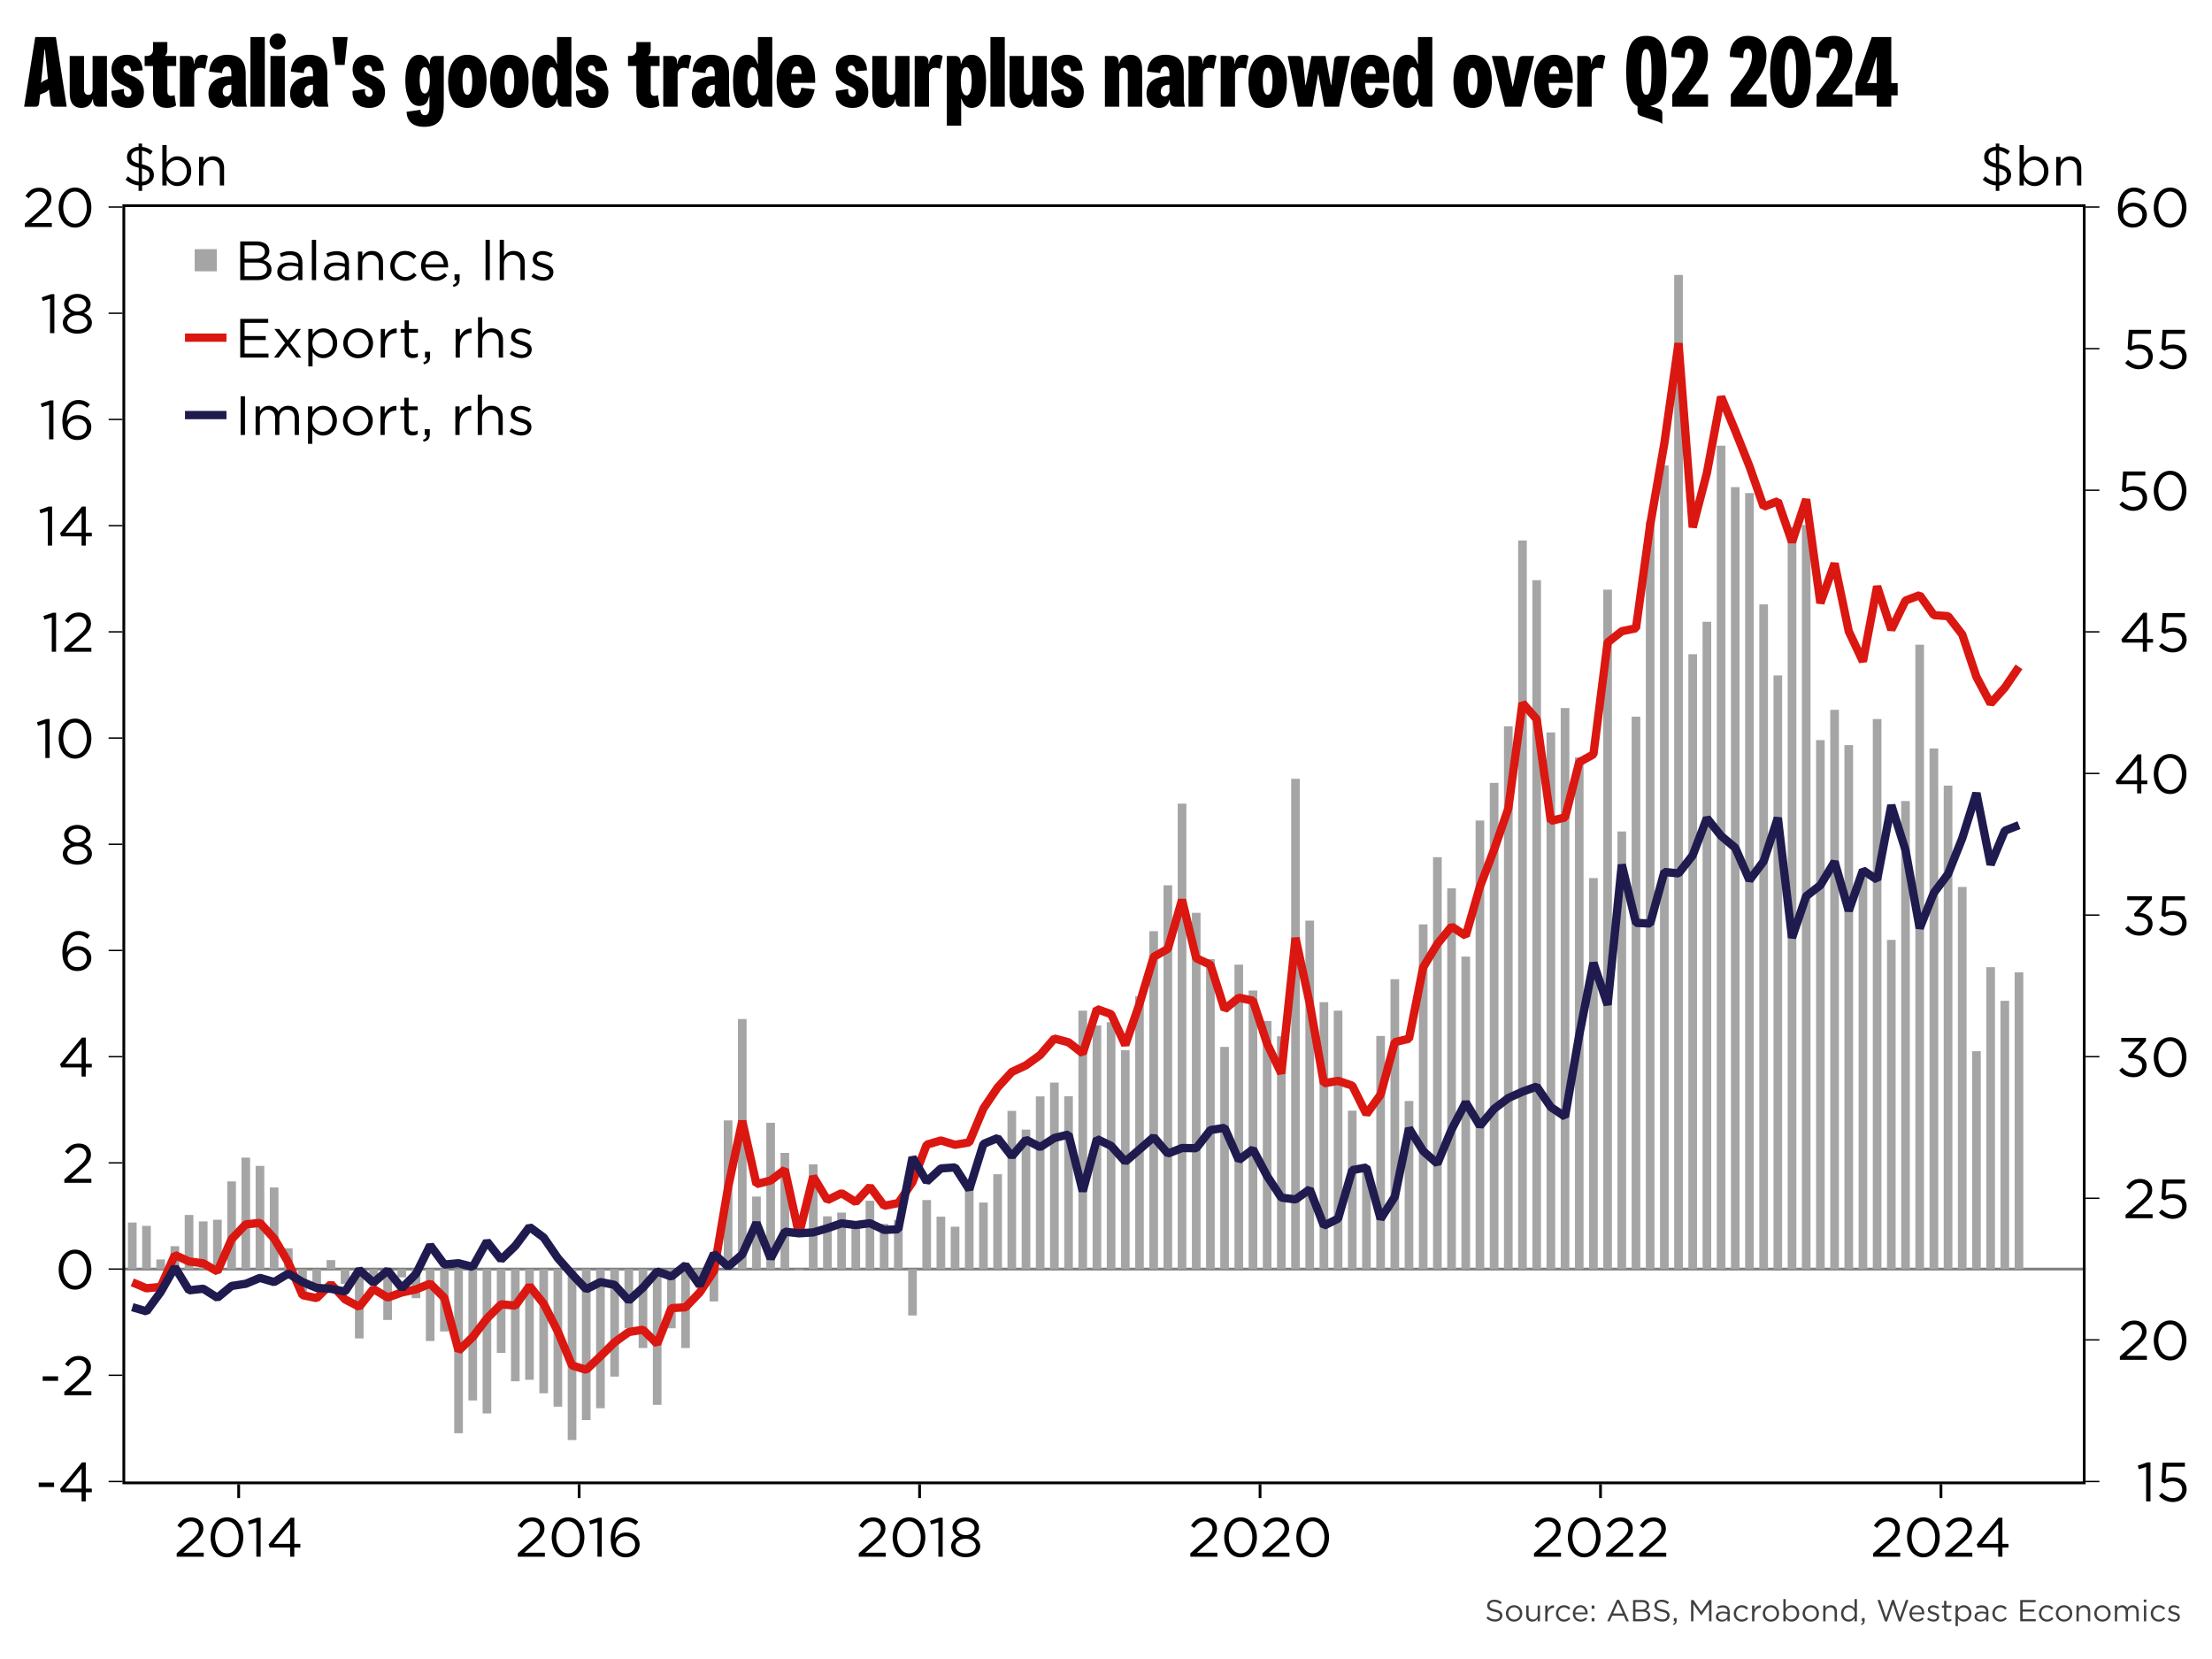 ﻿<?xml version="1.0" encoding="utf-8"?><svg version="1.1" baseProfile="basic" width="800" height="600" xmlns="http://www.w3.org/2000/svg"><rect width="100%" height="100%" fill="#333333" stroke="none"/><style><![CDATA[
text {
  white-space: pre;
}
]]></style><clipPath id="C0"><rect width="710" height="462.92" /></clipPath><clipPath id="C1"><rect width="710" height="462.92" /></clipPath><clipPath id="C2"><rect width="710" height="462.92" /></clipPath><clipPath id="C3"><rect width="710" height="462.92" /></clipPath><clipPath id="C4"><rect width="540.858" height="80" /></clipPath><clipPath id="C5"><rect width="2000" height="2000" /></clipPath><clipPath id="C6"><rect width="784" height="19.2" /></clipPath><g><rect width="800" height="600" fill="#ffffff" fill-opacity="0" /><g><rect width="800" height="600" fill="#ffffff" /><g transform="matrix(1 0 0 1 8 8)"><path d="M8.1 9.864 L6.84 21.924 6.984 21.924 C7.344 21.384 8.028 21.132 8.568 20.88 L9.324 20.52 8.244 9.864 8.1 9.864 Z M4.752 5.4 L12.204 5.4 16.128 30.6 11.736 30.6 C10.908 30.6 10.44 30.168 10.332 29.34 L9.72 24.444 9.576 24.444 C9.216 24.948 8.82 25.236 8.28 25.452 L6.516 26.172 6.156 29.34 C6.048 30.204 5.616 30.6 4.788 30.6 L0.72 30.6 4.752 5.4 Z M17.208 12.24 L22.392 12.24 22.392 24.336 C22.392 25.524 22.896 26.316 23.94 26.316 24.984 26.316 25.488 25.524 25.488 24.336 L25.488 12.24 30.672 12.24 30.672 30.6 27.72 30.6 C26.388 30.6 25.632 29.916 25.632 27.864 L25.488 27.864 C25.056 29.7 23.688 31.032 21.456 31.032 18.576 31.032 17.208 29.052 17.208 25.776 L17.208 12.24 Z M37.944 11.808 C41.472 11.808 43.452 13.932 43.596 17.424 L39.492 17.784 C39.384 16.416 38.772 15.624 37.908 15.624 37.296 15.624 36.648 16.056 36.648 16.812 36.648 17.712 37.188 18.396 39.708 19.404 42.12 20.376 44.064 21.96 44.064 25.308 44.064 28.548 42.192 31.032 38.34 31.032 34.164 31.032 32.04 28.368 32.328 24.876 L36.828 24.192 C36.612 25.956 37.224 27.036 38.34 27.036 39.06 27.036 39.564 26.532 39.564 25.524 39.564 24.3 38.736 23.796 36.576 22.824 33.768 21.564 32.328 19.764 32.328 17.1 32.328 13.716 34.74 11.808 37.944 11.808 Z M47.34 7.2 L52.524 7.2 52.524 10.044 C52.524 11.124 52.164 11.736 51.732 12.096 L51.732 12.24 55.728 12.24 55.728 15.876 52.524 15.876 52.524 25.164 C52.524 26.1 52.956 26.676 53.856 26.676 54.36 26.676 54.72 26.568 55.116 26.388 L55.692 30.132 C54.972 30.672 53.748 31.032 52.452 31.032 48.672 31.032 47.34 28.62 47.34 25.2 L47.34 15.876 44.316 15.876 44.316 12.24 45.252 12.24 C46.44 12.24 47.34 11.34 47.34 10.152 L47.34 7.2 Z M65.376 11.808 C66.096 11.808 66.708 11.988 67.176 12.276 L66.204 16.92 C65.736 16.668 65.16 16.524 64.476 16.524 63.036 16.524 62.244 17.532 62.244 18.972 L62.244 30.6 57.06 30.6 57.06 12.24 60.012 12.24 C61.344 12.24 62.1 12.78 62.1 15.048 L62.244 15.048 C62.46 12.708 63.72 11.808 65.376 11.808 Z M75.672 22.644 C73.62 22.644 72.54 23.508 72.54 25.128 72.54 26.208 73.116 26.892 74.088 26.892 74.808 26.892 75.312 26.316 75.672 25.416 L75.672 22.644 Z M74.196 11.808 C78.624 11.808 80.856 13.932 80.856 18.9 L80.856 26.604 C80.856 28.296 80.928 29.268 81.288 30.6 L77.904 30.6 C76.464 30.6 75.816 29.7 75.816 28.152 L75.672 28.152 C75.204 29.808 74.124 31.032 71.892 31.032 69.588 31.032 67.392 29.16 67.392 25.776 67.392 22.032 70.056 19.62 74.988 19.62 L75.672 19.62 75.672 18.468 C75.672 16.776 75.096 16.02 74.16 16.02 73.08 16.02 72.468 16.884 72.324 18.432 L67.68 17.892 C67.86 14.256 70.2 11.808 74.196 11.808 Z M82.584 5.4 L87.768 5.4 87.768 30.6 82.584 30.6 82.584 5.4 Z M89.82 12.24 L95.004 12.24 95.004 30.6 89.82 30.6 89.82 12.24 Z M92.412 4.068 C93.996 4.068 95.328 5.4 95.328 6.984 95.328 8.568 93.996 9.9 92.412 9.9 90.828 9.9 89.496 8.568 89.496 6.984 89.496 5.4 90.828 4.068 92.412 4.068 Z M105.192 22.644 C103.14 22.644 102.06 23.508 102.06 25.128 102.06 26.208 102.636 26.892 103.608 26.892 104.328 26.892 104.832 26.316 105.192 25.416 L105.192 22.644 Z M103.716 11.808 C108.144 11.808 110.376 13.932 110.376 18.9 L110.376 26.604 C110.376 28.296 110.448 29.268 110.808 30.6 L107.424 30.6 C105.984 30.6 105.336 29.7 105.336 28.152 L105.192 28.152 C104.724 29.808 103.644 31.032 101.412 31.032 99.108 31.032 96.912 29.16 96.912 25.776 96.912 22.032 99.576 19.62 104.508 19.62 L105.192 19.62 105.192 18.468 C105.192 16.776 104.616 16.02 103.68 16.02 102.6 16.02 101.988 16.884 101.844 18.432 L97.2 17.892 C97.38 14.256 99.72 11.808 103.716 11.808 Z M112.248 5.4 L117.72 5.4 116.64 15.48 113.328 15.48 112.248 5.4 Z M125.136 11.808 C128.664 11.808 130.644 13.932 130.788 17.424 L126.684 17.784 C126.576 16.416 125.964 15.624 125.1 15.624 124.488 15.624 123.84 16.056 123.84 16.812 123.84 17.712 124.38 18.396 126.9 19.404 129.312 20.376 131.256 21.96 131.256 25.308 131.256 28.548 129.384 31.032 125.532 31.032 121.356 31.032 119.232 28.368 119.52 24.876 L124.02 24.192 C123.804 25.956 124.416 27.036 125.532 27.036 126.252 27.036 126.756 26.532 126.756 25.524 126.756 24.3 125.928 23.796 123.768 22.824 120.96 21.564 119.52 19.764 119.52 17.1 119.52 13.716 121.932 11.808 125.136 11.808 Z M145.62 16.308 C144.504 16.308 143.784 17.892 143.784 21.06 143.784 24.228 144.54 25.812 145.62 25.812 146.7 25.812 147.456 24.228 147.456 21.06 147.456 17.892 146.736 16.308 145.62 16.308 Z M143.568 11.808 C145.296 11.808 146.7 13.068 147.312 15.048 L147.456 15.048 C147.456 12.924 148.212 12.24 149.544 12.24 L152.496 12.24 152.496 30.132 C152.496 34.488 150.912 37.872 145.476 37.872 140.94 37.872 139.176 35.532 139.032 32.436 L144.036 31.716 C144.144 32.94 144.576 33.66 145.692 33.66 146.808 33.66 147.312 32.652 147.312 30.816 L147.312 26.928 147.168 26.928 C146.7 29.592 145.296 30.312 143.568 30.312 140.688 30.312 138.6 27.216 138.6 21.06 138.6 14.904 140.688 11.808 143.568 11.808 Z M161.028 16.524 C159.984 16.524 159.264 18 159.264 21.42 159.264 24.84 159.984 26.316 161.028 26.316 162.072 26.316 162.792 24.84 162.792 21.42 162.792 18 162.072 16.524 161.028 16.524 Z M161.028 11.808 C165.168 11.808 167.976 15.012 167.976 21.42 167.976 27.828 165.168 31.032 161.028 31.032 156.888 31.032 154.08 27.828 154.08 21.42 154.08 15.012 156.888 11.808 161.028 11.808 Z M176.22 16.524 C175.176 16.524 174.456 18 174.456 21.42 174.456 24.84 175.176 26.316 176.22 26.316 177.264 26.316 177.984 24.84 177.984 21.42 177.984 18 177.264 16.524 176.22 16.524 Z M176.22 11.808 C180.36 11.808 183.168 15.012 183.168 21.42 183.168 27.828 180.36 31.032 176.22 31.032 172.08 31.032 169.272 27.828 169.272 21.42 169.272 15.012 172.08 11.808 176.22 11.808 Z M191.484 16.308 C190.44 16.308 189.648 18 189.648 21.42 189.648 24.84 190.404 26.532 191.628 26.532 192.852 26.532 193.608 24.84 193.608 21.42 193.608 18 192.744 16.308 191.484 16.308 Z M193.464 5.4 L198.648 5.4 198.648 30.6 195.696 30.6 C194.364 30.6 193.608 29.88 193.608 27.792 L193.464 27.792 C192.96 29.772 191.7 31.032 189.72 31.032 186.336 31.032 184.464 27.936 184.464 21.42 184.464 14.904 186.336 11.808 189.72 11.808 191.484 11.808 192.708 12.96 193.32 15.12 L193.464 15.12 193.464 5.4 Z M205.92 11.808 C209.448 11.808 211.428 13.932 211.572 17.424 L207.468 17.784 C207.36 16.416 206.748 15.624 205.884 15.624 205.272 15.624 204.624 16.056 204.624 16.812 204.624 17.712 205.164 18.396 207.684 19.404 210.096 20.376 212.04 21.96 212.04 25.308 212.04 28.548 210.168 31.032 206.316 31.032 202.14 31.032 200.016 28.368 200.304 24.876 L204.804 24.192 C204.588 25.956 205.2 27.036 206.316 27.036 207.036 27.036 207.54 26.532 207.54 25.524 207.54 24.3 206.712 23.796 204.552 22.824 201.744 21.564 200.304 19.764 200.304 17.1 200.304 13.716 202.716 11.808 205.92 11.808 Z M222.156 7.2 L227.34 7.2 227.34 10.044 C227.34 11.124 226.98 11.736 226.548 12.096 L226.548 12.24 230.544 12.24 230.544 15.876 227.34 15.876 227.34 25.164 C227.34 26.1 227.772 26.676 228.672 26.676 229.176 26.676 229.536 26.568 229.932 26.388 L230.508 30.132 C229.788 30.672 228.564 31.032 227.268 31.032 223.488 31.032 222.156 28.62 222.156 25.2 L222.156 15.876 219.132 15.876 219.132 12.24 220.068 12.24 C221.256 12.24 222.156 11.34 222.156 10.152 L222.156 7.2 Z M240.192 11.808 C240.912 11.808 241.524 11.988 241.992 12.276 L241.02 16.92 C240.552 16.668 239.976 16.524 239.292 16.524 237.852 16.524 237.06 17.532 237.06 18.972 L237.06 30.6 231.876 30.6 231.876 12.24 234.828 12.24 C236.16 12.24 236.916 12.78 236.916 15.048 L237.06 15.048 C237.276 12.708 238.536 11.808 240.192 11.808 Z M250.488 22.644 C248.436 22.644 247.356 23.508 247.356 25.128 247.356 26.208 247.932 26.892 248.904 26.892 249.624 26.892 250.128 26.316 250.488 25.416 L250.488 22.644 Z M249.012 11.808 C253.44 11.808 255.672 13.932 255.672 18.9 L255.672 26.604 C255.672 28.296 255.744 29.268 256.104 30.6 L252.72 30.6 C251.28 30.6 250.632 29.7 250.632 28.152 L250.488 28.152 C250.02 29.808 248.94 31.032 246.708 31.032 244.404 31.032 242.208 29.16 242.208 25.776 242.208 22.032 244.872 19.62 249.804 19.62 L250.488 19.62 250.488 18.468 C250.488 16.776 249.912 16.02 248.976 16.02 247.896 16.02 247.284 16.884 247.14 18.432 L242.496 17.892 C242.676 14.256 245.016 11.808 249.012 11.808 Z M264.132 16.308 C263.088 16.308 262.296 18 262.296 21.42 262.296 24.84 263.052 26.532 264.276 26.532 265.5 26.532 266.256 24.84 266.256 21.42 266.256 18 265.392 16.308 264.132 16.308 Z M266.112 5.4 L271.296 5.4 271.296 30.6 268.344 30.6 C267.012 30.6 266.256 29.88 266.256 27.792 L266.112 27.792 C265.608 29.772 264.348 31.032 262.368 31.032 258.984 31.032 257.112 27.936 257.112 21.42 257.112 14.904 258.984 11.808 262.368 11.808 264.132 11.808 265.356 12.96 265.968 15.12 L266.112 15.12 266.112 5.4 Z M280.188 15.948 C279.144 15.948 278.496 16.74 278.208 18.756 L281.916 18.756 C281.844 16.992 281.34 15.948 280.188 15.948 Z M280.116 11.808 C285.156 11.808 286.812 16.056 286.812 20.736 L286.812 21.96 278.064 21.96 C278.136 24.948 278.748 26.46 280.044 26.46 281.052 26.46 281.592 25.38 281.808 23.724 L286.632 24.336 C285.804 28.656 283.752 31.032 279.936 31.032 276.12 31.032 272.88 27.828 272.88 21.42 272.88 15.012 276.228 11.808 280.116 11.808 Z M299.916 11.808 C303.444 11.808 305.424 13.932 305.568 17.424 L301.464 17.784 C301.356 16.416 300.744 15.624 299.88 15.624 299.268 15.624 298.62 16.056 298.62 16.812 298.62 17.712 299.16 18.396 301.68 19.404 304.092 20.376 306.036 21.96 306.036 25.308 306.036 28.548 304.164 31.032 300.312 31.032 296.136 31.032 294.012 28.368 294.3 24.876 L298.8 24.192 C298.584 25.956 299.196 27.036 300.312 27.036 301.032 27.036 301.536 26.532 301.536 25.524 301.536 24.3 300.708 23.796 298.548 22.824 295.74 21.564 294.3 19.764 294.3 17.1 294.3 13.716 296.712 11.808 299.916 11.808 Z M307.476 12.24 L312.66 12.24 312.66 24.336 C312.66 25.524 313.164 26.316 314.208 26.316 315.252 26.316 315.756 25.524 315.756 24.336 L315.756 12.24 320.94 12.24 320.94 30.6 317.988 30.6 C316.656 30.6 315.9 29.916 315.9 27.864 L315.756 27.864 C315.324 29.7 313.956 31.032 311.724 31.032 308.844 31.032 307.476 29.052 307.476 25.776 L307.476 12.24 Z M331.128 11.808 C331.848 11.808 332.46 11.988 332.928 12.276 L331.956 16.92 C331.488 16.668 330.912 16.524 330.228 16.524 328.788 16.524 327.996 17.532 327.996 18.972 L327.996 30.6 322.812 30.6 322.812 12.24 325.764 12.24 C327.096 12.24 327.852 12.78 327.852 15.048 L327.996 15.048 C328.212 12.708 329.472 11.808 331.128 11.808 Z M341.46 16.308 C340.236 16.308 339.48 18 339.48 21.42 339.48 24.84 340.344 26.532 341.604 26.532 342.648 26.532 343.44 24.84 343.44 21.42 343.44 18 342.684 16.308 341.46 16.308 Z M343.368 11.808 C346.752 11.808 348.624 14.904 348.624 21.42 348.624 27.936 346.752 31.032 343.368 31.032 341.604 31.032 340.38 29.88 339.768 27.72 L339.624 27.72 339.624 37.44 334.44 37.44 334.44 12.24 337.392 12.24 C338.724 12.24 339.48 12.96 339.48 15.048 L339.624 15.048 C340.128 13.068 341.388 11.808 343.368 11.808 Z M350.208 5.4 L355.392 5.4 355.392 30.6 350.208 30.6 350.208 5.4 Z M357.12 12.24 L362.304 12.24 362.304 24.336 C362.304 25.524 362.808 26.316 363.852 26.316 364.896 26.316 365.4 25.524 365.4 24.336 L365.4 12.24 370.584 12.24 370.584 30.6 367.632 30.6 C366.3 30.6 365.544 29.916 365.544 27.864 L365.4 27.864 C364.968 29.7 363.6 31.032 361.368 31.032 358.488 31.032 357.12 29.052 357.12 25.776 L357.12 12.24 Z M377.856 11.808 C381.384 11.808 383.364 13.932 383.508 17.424 L379.404 17.784 C379.296 16.416 378.684 15.624 377.82 15.624 377.208 15.624 376.56 16.056 376.56 16.812 376.56 17.712 377.1 18.396 379.62 19.404 382.032 20.376 383.976 21.96 383.976 25.308 383.976 28.548 382.104 31.032 378.252 31.032 374.076 31.032 371.952 28.368 372.24 24.876 L376.74 24.192 C376.524 25.956 377.136 27.036 378.252 27.036 378.972 27.036 379.476 26.532 379.476 25.524 379.476 24.3 378.648 23.796 376.488 22.824 373.68 21.564 372.24 19.764 372.24 17.1 372.24 13.716 374.652 11.808 377.856 11.808 Z M400.824 11.808 C403.704 11.808 405.072 13.788 405.072 17.064 L405.072 30.6 399.888 30.6 399.888 18.504 C399.888 17.316 399.384 16.524 398.34 16.524 397.296 16.524 396.792 17.316 396.792 18.504 L396.792 30.6 391.608 30.6 391.608 12.24 394.56 12.24 C395.892 12.24 396.648 12.924 396.648 14.976 L396.792 14.976 C397.224 13.14 398.592 11.808 400.824 11.808 Z M414.936 22.644 C412.884 22.644 411.804 23.508 411.804 25.128 411.804 26.208 412.38 26.892 413.352 26.892 414.072 26.892 414.576 26.316 414.936 25.416 L414.936 22.644 Z M413.46 11.808 C417.888 11.808 420.12 13.932 420.12 18.9 L420.12 26.604 C420.12 28.296 420.192 29.268 420.552 30.6 L417.168 30.6 C415.728 30.6 415.08 29.7 415.08 28.152 L414.936 28.152 C414.468 29.808 413.388 31.032 411.156 31.032 408.852 31.032 406.656 29.16 406.656 25.776 406.656 22.032 409.32 19.62 414.252 19.62 L414.936 19.62 414.936 18.468 C414.936 16.776 414.36 16.02 413.424 16.02 412.344 16.02 411.732 16.884 411.588 18.432 L406.944 17.892 C407.124 14.256 409.464 11.808 413.46 11.808 Z M430.164 11.808 C430.884 11.808 431.496 11.988 431.964 12.276 L430.992 16.92 C430.524 16.668 429.948 16.524 429.264 16.524 427.824 16.524 427.032 17.532 427.032 18.972 L427.032 30.6 421.848 30.6 421.848 12.24 424.8 12.24 C426.132 12.24 426.888 12.78 426.888 15.048 L427.032 15.048 C427.248 12.708 428.508 11.808 430.164 11.808 Z M441.792 11.808 C442.512 11.808 443.124 11.988 443.592 12.276 L442.62 16.92 C442.152 16.668 441.576 16.524 440.892 16.524 439.452 16.524 438.66 17.532 438.66 18.972 L438.66 30.6 433.476 30.6 433.476 12.24 436.428 12.24 C437.76 12.24 438.516 12.78 438.516 15.048 L438.66 15.048 C438.876 12.708 440.136 11.808 441.792 11.808 Z M450.468 16.524 C449.424 16.524 448.704 18 448.704 21.42 448.704 24.84 449.424 26.316 450.468 26.316 451.512 26.316 452.232 24.84 452.232 21.42 452.232 18 451.512 16.524 450.468 16.524 Z M450.468 11.808 C454.608 11.808 457.416 15.012 457.416 21.42 457.416 27.828 454.608 31.032 450.468 31.032 446.328 31.032 443.52 27.828 443.52 21.42 443.52 15.012 446.328 11.808 450.468 11.808 Z M457.704 12.24 L461.484 12.24 C462.456 12.24 463.104 12.78 463.212 13.752 L464.112 22.716 464.256 22.716 466.308 12.24 471.384 12.24 473.328 22.716 473.472 22.716 474.516 13.716 C474.624 12.708 475.272 12.24 476.244 12.24 L480.24 12.24 476.28 30.6 470.952 30.6 468.828 18.828 468.684 18.828 466.632 30.6 461.376 30.6 457.704 12.24 Z M487.836 15.948 C486.792 15.948 486.144 16.74 485.856 18.756 L489.564 18.756 C489.492 16.992 488.988 15.948 487.836 15.948 Z M487.764 11.808 C492.804 11.808 494.46 16.056 494.46 20.736 L494.46 21.96 485.712 21.96 C485.784 24.948 486.396 26.46 487.692 26.46 488.7 26.46 489.24 25.38 489.456 23.724 L494.28 24.336 C493.452 28.656 491.4 31.032 487.584 31.032 483.768 31.032 480.528 27.828 480.528 21.42 480.528 15.012 483.876 11.808 487.764 11.808 Z M502.848 16.308 C501.804 16.308 501.012 18 501.012 21.42 501.012 24.84 501.768 26.532 502.992 26.532 504.216 26.532 504.972 24.84 504.972 21.42 504.972 18 504.108 16.308 502.848 16.308 Z M504.828 5.4 L510.012 5.4 510.012 30.6 507.06 30.6 C505.728 30.6 504.972 29.88 504.972 27.792 L504.828 27.792 C504.324 29.772 503.064 31.032 501.084 31.032 497.7 31.032 495.828 27.936 495.828 21.42 495.828 14.904 497.7 11.808 501.084 11.808 502.848 11.808 504.072 12.96 504.684 15.12 L504.828 15.12 504.828 5.4 Z M524.592 16.524 C523.548 16.524 522.828 18 522.828 21.42 522.828 24.84 523.548 26.316 524.592 26.316 525.636 26.316 526.356 24.84 526.356 21.42 526.356 18 525.636 16.524 524.592 16.524 Z M524.592 11.808 C528.732 11.808 531.54 15.012 531.54 21.42 531.54 27.828 528.732 31.032 524.592 31.032 520.452 31.032 517.644 27.828 517.644 21.42 517.644 15.012 520.452 11.808 524.592 11.808 Z M531.54 12.24 L535.248 12.24 C536.22 12.24 536.796 12.744 537.012 13.68 L539.028 23.256 539.172 23.256 541.152 13.68 C541.332 12.744 541.944 12.24 542.916 12.24 L546.84 12.24 542.196 30.6 536.292 30.6 531.54 12.24 Z M554.184 15.948 C553.14 15.948 552.492 16.74 552.204 18.756 L555.912 18.756 C555.84 16.992 555.336 15.948 554.184 15.948 Z M554.112 11.808 C559.152 11.808 560.808 16.056 560.808 20.736 L560.808 21.96 552.06 21.96 C552.132 24.948 552.744 26.46 554.04 26.46 555.048 26.46 555.588 25.38 555.804 23.724 L560.628 24.336 C559.8 28.656 557.748 31.032 553.932 31.032 550.116 31.032 546.876 27.828 546.876 21.42 546.876 15.012 550.224 11.808 554.112 11.808 Z M570.78 11.808 C571.5 11.808 572.112 11.988 572.58 12.276 L571.608 16.92 C571.14 16.668 570.564 16.524 569.88 16.524 568.44 16.524 567.648 17.532 567.648 18.972 L567.648 30.6 562.464 30.6 562.464 12.24 565.416 12.24 C566.748 12.24 567.504 12.78 567.504 15.048 L567.648 15.048 C567.864 12.708 569.124 11.808 570.78 11.808 Z M587.412 9.72 C586.044 9.72 585.54 11.556 585.54 18 585.54 24.444 586.044 26.28 587.412 26.28 588.78 26.28 589.284 24.444 589.284 18 589.284 11.556 588.78 9.72 587.412 9.72 Z M587.412 4.968 C592.596 4.968 594.684 8.604 594.684 18 594.684 25.596 593.46 29.448 588.996 30.24 L588.996 30.384 591.984 31.356 C592.848 31.644 593.208 32.112 593.208 32.94 L593.208 36.864 C592.884 36.468 592.452 36.252 592.02 36.108 L585.468 33.948 C584.64 33.66 584.244 33.192 584.244 32.364 L584.244 30.384 C581.4 29.016 580.14 25.2 580.14 18 580.14 8.604 582.228 4.968 587.412 4.968 Z M602.928 4.968 C607.392 4.968 609.696 7.668 609.696 12.204 609.696 16.056 607.932 18.972 605.772 21.816 L602.64 25.992 602.64 26.136 609.732 26.136 609.732 30.6 596.808 30.6 596.808 26.136 601.56 19.62 C603.612 16.812 604.44 14.616 604.44 12.312 604.44 10.476 603.828 9.576 602.928 9.576 601.884 9.576 601.236 10.62 601.344 12.996 L596.484 12.564 C596.196 7.956 598.896 4.968 602.928 4.968 Z M624.096 4.968 C628.56 4.968 630.864 7.668 630.864 12.204 630.864 16.056 629.1 18.972 626.94 21.816 L623.808 25.992 623.808 26.136 630.9 26.136 630.9 30.6 617.976 30.6 617.976 26.136 622.728 19.62 C624.78 16.812 625.608 14.616 625.608 12.312 625.608 10.476 624.996 9.576 624.096 9.576 623.052 9.576 622.404 10.62 622.512 12.996 L617.652 12.564 C617.364 7.956 620.064 4.968 624.096 4.968 Z M639.54 9.576 C638.388 9.576 637.452 11.592 637.452 18 637.452 24.408 638.388 26.424 639.54 26.424 640.692 26.424 641.628 24.408 641.628 18 641.628 11.592 640.692 9.576 639.54 9.576 Z M639.54 4.968 C643.572 4.968 646.884 8.604 646.884 18 646.884 27.396 643.572 31.032 639.54 31.032 635.508 31.032 632.196 27.396 632.196 18 632.196 8.604 635.508 4.968 639.54 4.968 Z M655.128 4.968 C659.592 4.968 661.896 7.668 661.896 12.204 661.896 16.056 660.132 18.972 657.972 21.816 L654.84 25.992 654.84 26.136 661.932 26.136 661.932 30.6 649.008 30.6 649.008 26.136 653.76 19.62 C655.812 16.812 656.64 14.616 656.64 12.312 656.64 10.476 656.028 9.576 655.128 9.576 654.084 9.576 653.436 10.62 653.544 12.996 L648.684 12.564 C648.396 7.956 651.096 4.968 655.128 4.968 Z M670.608 12.672 L668.52 19.584 C668.124 20.844 667.8 21.348 667.26 21.888 L667.26 22.032 670.752 22.032 670.752 12.672 670.608 12.672 Z M668.952 5.4 L676.008 5.4 676.008 22.032 678.312 22.032 678.312 26.496 676.008 26.496 676.008 30.6 670.752 30.6 670.752 26.496 663.084 26.496 663.084 22.032 668.952 5.4 Z" /><g transform="matrix(1 0 0 1 0 39.88)"><g><g transform="matrix(1 0 0 1 36.28 26)"><g><rect x="0.5" y="0.5" width="709" height="461.92" fill="none" stroke="#ffffff" stroke-opacity="0" /><rect x="1" y="1" width="708" height="460.92" fill="#ffffff" fill-opacity="0" /></g></g><g transform="matrix(1 0 0 1 36.28 26)"><g clip-path="url(#C0)"><path d="M0 385.1 L710 385.1 " fill="none" stroke="#7f7f7f" /></g></g><g clip-path="url(#C1)" transform="matrix(1 0 0 1 36.28 26)"><path d="M2 368.257 L5.13 368.257 5.13 385.1 2 385.1 Z M7.13 369.467 L10.261 369.467 10.261 385.1 7.13 385.1 Z M12.261 381.624 L15.391 381.624 15.391 385.1 12.261 385.1 Z M17.391 376.823 L20.522 376.823 20.522 385.1 17.391 385.1 Z M22.522 365.53 L25.652 365.53 25.652 385.1 22.522 385.1 Z M27.652 367.854 L30.783 367.854 30.783 385.1 27.652 385.1 Z M32.783 367.259 L35.913 367.259 35.913 385.1 32.783 385.1 Z M37.913 353.393 L41.043 353.393 41.043 385.1 37.913 385.1 Z M43.043 344.789 L46.174 344.789 46.174 385.1 43.043 385.1 Z M48.174 347.785 L51.304 347.785 51.304 385.1 48.174 385.1 Z M53.304 355.582 L56.435 355.582 56.435 385.1 53.304 385.1 Z M58.435 377.572 L61.565 377.572 61.565 385.1 58.435 385.1 Z M63.565 385.1 L66.696 385.1 66.696 394.011 63.565 394.011 Z M68.696 385.1 L71.826 385.1 71.826 392.014 68.696 392.014 Z M73.826 381.854 L76.957 381.854 76.957 385.1 73.826 385.1 Z M78.957 385.1 L82.087 385.1 82.087 390.458 78.957 390.458 Z M84.087 385.1 L87.217 385.1 87.217 410.182 84.087 410.182 Z M89.217 385.1 L92.348 385.1 92.348 389.306 89.217 389.306 Z M94.348 385.1 L97.478 385.1 97.478 403.498 94.348 403.498 Z M99.478 385.1 L102.609 385.1 102.609 388.077 99.478 388.077 Z M104.609 385.1 L107.739 385.1 107.739 395.624 104.609 395.624 Z M109.739 385.1 L112.87 385.1 112.87 411.123 109.739 411.123 Z M114.87 385.1 L118 385.1 118 407.666 114.87 407.666 Z M120 385.1 L123.13 385.1 123.13 444.482 120 444.482 Z M125.13 385.1 L128.261 385.1 128.261 432.613 125.13 432.613 Z M130.261 385.1 L133.391 385.1 133.391 437.318 130.261 437.318 Z M135.391 385.1 L138.522 385.1 138.522 415.405 135.391 415.405 Z M140.522 385.1 L143.652 385.1 143.652 425.68 140.522 425.68 Z M145.652 385.1 L148.783 385.1 148.783 425.142 145.652 425.142 Z M150.783 385.1 L153.913 385.1 153.913 430.021 150.783 430.021 Z M155.913 385.1 L159.043 385.1 159.043 434.86 155.913 434.86 Z M161.043 385.1 L164.174 385.1 164.174 446.94 161.043 446.94 Z M166.174 385.1 L169.304 385.1 169.304 439.719 166.174 439.719 Z M171.304 385.1 L174.435 385.1 174.435 435.417 171.304 435.417 Z M176.435 385.1 L179.565 385.1 179.565 423.99 176.435 423.99 Z M181.565 385.1 L184.696 385.1 184.696 406.437 181.565 406.437 Z M186.696 385.1 L189.826 385.1 189.826 413.658 186.696 413.658 Z M191.826 385.1 L194.957 385.1 194.957 434.207 191.826 434.207 Z M196.957 385.1 L200.087 385.1 200.087 406.514 196.957 406.514 Z M202.087 385.1 L205.217 385.1 205.217 413.658 202.087 413.658 Z M207.217 385.1 L210.348 385.1 210.348 389.863 207.217 389.863 Z M212.348 385.1 L215.478 385.1 215.478 396.796 212.348 396.796 Z M217.478 331.326 L220.609 331.326 220.609 385.1 217.478 385.1 Z M222.609 294.664 L225.739 294.664 225.739 385.1 222.609 385.1 Z M227.739 358.866 L230.87 358.866 230.87 385.1 227.739 385.1 Z M232.87 332.19 L236 332.19 236 385.1 232.87 385.1 Z M238 343.079 L241.13 343.079 241.13 385.1 238 385.1 Z M243.13 385.1 L246.261 385.1 246.261 385.638 243.13 385.638 Z M248.261 347.228 L251.391 347.228 251.391 385.1 248.261 385.1 Z M253.391 366.029 L256.522 366.029 256.522 385.1 253.391 385.1 Z M258.522 364.666 L261.652 364.666 261.652 385.1 258.522 385.1 Z M263.652 369.486 L266.783 369.486 266.783 385.1 263.652 385.1 Z M268.783 360.383 L271.913 360.383 271.913 385.1 268.783 385.1 Z M273.913 368.757 L277.043 368.757 277.043 385.1 273.913 385.1 Z M279.043 367.335 L282.174 367.335 282.174 385.1 279.043 385.1 Z M284.174 385.1 L287.304 385.1 287.304 401.885 284.174 401.885 Z M289.304 360.134 L292.435 360.134 292.435 385.1 289.304 385.1 Z M294.435 366.145 L297.565 366.145 297.565 385.1 294.435 385.1 Z M299.565 369.774 L302.696 369.774 302.696 385.1 299.565 385.1 Z M304.696 353.162 L307.826 353.162 307.826 385.1 304.696 385.1 Z M309.826 361.036 L312.957 361.036 312.957 385.1 309.826 385.1 Z M314.957 350.8 L318.087 350.8 318.087 385.1 314.957 385.1 Z M320.087 327.888 L323.217 327.888 323.217 385.1 320.087 385.1 Z M325.217 334.648 L328.348 334.648 328.348 385.1 325.217 385.1 Z M330.348 322.645 L333.478 322.645 333.478 385.1 330.348 385.1 Z M335.478 317.652 L338.609 317.652 338.609 385.1 335.478 385.1 Z M340.609 322.607 L343.739 322.607 343.739 385.1 340.609 385.1 Z M345.739 291.648 L348.87 291.648 348.87 385.1 345.739 385.1 Z M350.87 296.987 L354 296.987 354 385.1 350.87 385.1 Z M356 295.816 L359.13 295.816 359.13 385.1 356 385.1 Z M361.13 305.937 L364.261 305.937 364.261 385.1 361.13 385.1 Z M366.261 286.444 L369.391 286.444 369.391 385.1 366.261 385.1 Z M371.391 262.899 L374.522 262.899 374.522 385.1 371.391 385.1 Z M376.522 246.286 L379.652 246.286 379.652 385.1 376.522 385.1 Z M381.652 216.768 L384.783 216.768 384.783 385.1 381.652 385.1 Z M386.783 256.254 L389.913 256.254 389.913 385.1 386.783 385.1 Z M391.913 273 L395.043 273 395.043 385.1 391.913 385.1 Z M397.043 304.746 L400.174 304.746 400.174 385.1 397.043 385.1 Z M402.174 274.998 L405.304 274.998 405.304 385.1 402.174 385.1 Z M407.304 284.351 L410.435 284.351 410.435 385.1 407.304 385.1 Z M412.435 295.374 L415.565 295.374 415.565 385.1 412.435 385.1 Z M417.565 300.905 L420.696 300.905 420.696 385.1 417.565 385.1 Z M422.696 207.78 L425.826 207.78 425.826 385.1 422.696 385.1 Z M427.826 259.077 L430.957 259.077 430.957 385.1 427.826 385.1 Z M432.957 288.556 L436.087 288.556 436.087 385.1 432.957 385.1 Z M438.087 291.629 L441.217 291.629 441.217 385.1 438.087 385.1 Z M443.217 327.811 L446.348 327.811 446.348 385.1 443.217 385.1 Z M448.348 348.899 L451.478 348.899 451.478 385.1 448.348 385.1 Z M453.478 300.79 L456.609 300.79 456.609 385.1 453.478 385.1 Z M458.609 280.26 L461.739 280.26 461.739 385.1 458.609 385.1 Z M463.739 324.316 L466.87 324.316 466.87 385.1 463.739 385.1 Z M468.87 260.44 L472 260.44 472 385.1 468.87 385.1 Z M474 236.127 L477.13 236.127 477.13 385.1 474 385.1 Z M479.13 247.4 L482.261 247.4 482.261 385.1 479.13 385.1 Z M484.261 272.079 L487.391 272.079 487.391 385.1 484.261 385.1 Z M489.391 222.875 L492.522 222.875 492.522 385.1 489.391 385.1 Z M494.522 209.259 L497.652 209.259 497.652 385.1 494.522 385.1 Z M499.652 188.786 L502.783 188.786 502.783 385.1 499.652 385.1 Z M504.783 121.588 L507.913 121.588 507.913 385.1 504.783 385.1 Z M509.913 135.954 L513.043 135.954 513.043 385.1 509.913 385.1 Z M515.043 191.014 L518.174 191.014 518.174 385.1 515.043 385.1 Z M520.174 182.18 L523.304 182.18 523.304 385.1 520.174 385.1 Z M525.304 200.041 L528.435 200.041 528.435 385.1 525.304 385.1 Z M530.435 243.694 L533.565 243.694 533.565 385.1 530.435 385.1 Z M535.565 139.372 L538.696 139.372 538.696 385.1 535.565 385.1 Z M540.696 226.832 L543.826 226.832 543.826 385.1 540.696 385.1 Z M545.826 185.31 L548.957 185.31 548.957 385.1 545.826 385.1 Z M550.957 114.828 L554.087 114.828 554.087 385.1 550.957 385.1 Z M556.087 94.471 L559.217 94.471 559.217 385.1 556.087 385.1 Z M561.217 25.563 L564.348 25.563 564.348 385.1 561.217 385.1 Z M566.348 162.725 L569.478 162.725 569.478 385.1 566.348 385.1 Z M571.478 150.991 L574.609 150.991 574.609 385.1 571.478 385.1 Z M576.609 87.307 L579.739 87.307 579.739 385.1 576.609 385.1 Z M581.739 102.287 L584.87 102.287 584.87 385.1 581.739 385.1 Z M586.87 104.438 L590 104.438 590 385.1 586.87 385.1 Z M592 144.711 L595.13 144.711 595.13 385.1 592 385.1 Z M597.13 170.407 L600.261 170.407 600.261 385.1 597.13 385.1 Z M602.261 116.749 L605.391 116.749 605.391 385.1 602.261 385.1 Z M607.391 116 L610.522 116 610.522 385.1 607.391 385.1 Z M612.522 193.799 L615.652 193.799 615.652 385.1 612.522 385.1 Z M617.652 182.833 L620.783 182.833 620.783 385.1 617.652 385.1 Z M622.783 195.585 L625.913 195.585 625.913 385.1 622.783 385.1 Z M627.913 243.463 L631.043 243.463 631.043 385.1 627.913 385.1 Z M633.043 186.175 L636.174 186.175 636.174 385.1 633.043 385.1 Z M638.174 266.048 L641.304 266.048 641.304 385.1 638.174 385.1 Z M643.304 215.827 L646.435 215.827 646.435 385.1 643.304 385.1 Z M648.435 159.288 L651.565 159.288 651.565 385.1 648.435 385.1 Z M653.565 196.814 L656.696 196.814 656.696 385.1 653.565 385.1 Z M658.696 210.238 L661.826 210.238 661.826 385.1 658.696 385.1 Z M663.826 246.901 L666.957 246.901 666.957 385.1 663.826 385.1 Z M668.957 306.302 L672.087 306.302 672.087 385.1 668.957 385.1 Z M674.087 275.92 L677.217 275.92 677.217 385.1 674.087 385.1 Z M679.217 288.076 L682.348 288.076 682.348 385.1 679.217 385.1 Z M684.348 277.763 L687.478 277.763 687.478 385.1 684.348 385.1 Z" fill-rule="evenodd" fill="#a5a5a5" /></g><g clip-path="url(#C2)" transform="matrix(1 0 0 1 36.28 26)"><g><path d="M685.913 167.29 L685.913 167.29 680.783 174.828 675.652 180.574 670.522 170.916 665.391 155.593 660.261 148.955 655.13 148.597 650 141.376 644.87 143.322 639.739 153.841 634.609 138.18 629.478 165.344 624.348 154.435 619.217 129.904 614.087 144.244 608.957 106.715 603.826 122.16 598.696 107.391 593.565 109.388 588.435 94.761 583.304 81.907 578.174 69.616 573.043 97.158 567.913 116.845 562.783 50.247 557.652 86.485 552.522 115.984 547.391 153.339 542.261 154.415 537.13 158.481 532 198.94 526.87 201.777 521.739 221.75 516.609 223.02 511.478 186.218 506.348 180.4 501.217 218.544 496.087 233.365 490.957 246.783 485.826 264.544 480.696 261.205 475.565 267.504 470.435 275.944 465.304 301.796 460.174 303.015 455.043 321.974 449.913 329.062 444.783 318.748 439.652 317.017 434.522 317.918 429.391 289.014 424.261 265.332 419.13 314.354 414 303.63 408.87 288.051 403.739 286.955 398.609 291.164 393.478 275.043 388.348 272.666 383.217 251.546 378.087 269.286 372.957 272.185 367.826 289.208 362.696 304.04 357.565 292.906 352.435 291.072 347.304 307.092 342.174 303.087 337.043 301.714 331.913 307.676 326.783 311.404 321.652 313.801 316.522 319.424 311.391 327.014 306.261 339.264 301.13 340.155 296 338.588 290.87 340.114 285.739 353.645 280.609 361.224 275.478 362.218 270.348 355.314 265.217 360.866 260.087 357.65 254.957 360.149 249.826 351.637 244.696 372.45 239.565 349.158 234.435 353.061 229.304 354.372 224.174 331.531 219.043 355.55 213.913 385.807 208.783 393.55 203.652 398.928 198.522 399.225 193.391 412.141 188.261 407.03 183.13 407.869 178 411.567 172.87 416.637 167.739 421.523 162.609 419.966 157.478 407.685 152.348 397.637 147.217 391.215 142.087 398.323 136.957 397.842 131.826 402.963 126.696 409.652 121.565 414.64 116.435 395.496 111.304 390.375 106.174 392.454 101.043 393.56 95.913 395.394 90.783 392.28 85.652 398.743 80.522 396.07 75.391 390.508 70.261 395.599 65.13 394.534 60 382.703 54.87 374.038 49.739 368.394 44.609 368.917 39.478 374.284 34.348 385.95 29.217 383.01 24.087 382.345 18.957 380.009 13.826 391.553 8.696 392.045 3.565 389.894 " fill="none" stroke="#da1710" stroke-width="3" stroke-miterlimit="0.5" /><path d="M685.913 224.536 L685.913 224.536 680.783 226.564 675.652 238.814 670.522 212.941 665.391 229.299 660.261 242.205 655.13 249.016 650 261.809 644.87 233.59 639.739 217.335 634.609 244.263 629.478 240.883 624.348 255.51 619.217 237.78 614.087 246.261 608.957 250.235 603.826 265.281 598.696 221.893 593.565 237.606 588.435 244.448 583.304 232.74 578.174 228.438 573.043 222.016 567.913 235.444 562.783 242 557.652 241.488 552.522 260.129 547.391 259.894 542.261 238.824 537.13 289.536 532 274.346 526.87 300.475 521.739 329.974 516.609 326.532 511.478 319.096 506.348 320.94 501.217 323.245 496.087 327.147 490.957 333.303 485.826 324.822 480.696 334.655 475.565 346.956 470.435 342.419 465.304 334.214 460.174 358.93 455.043 366.94 449.913 348.36 444.783 349.302 439.652 366.868 434.522 369.408 429.391 356.236 424.261 359.913 419.13 359.248 414 351.484 408.87 341.784 403.739 345.666 398.609 334.02 393.478 334.829 388.348 341.384 383.217 341.323 378.087 343.32 372.957 337.359 367.826 341.825 362.696 346.26 357.565 340.534 352.435 338.066 347.304 356.943 342.174 336.427 337.043 337.687 331.913 340.985 326.783 338.322 321.652 344.314 316.522 337.717 311.391 339.848 306.261 356.298 301.13 348.329 296 348.698 290.87 353.44 285.739 344.703 280.609 370.709 275.478 370.934 270.348 368.497 265.217 369.183 260.087 368.548 254.957 370.33 249.826 371.836 244.696 372.164 239.565 371.569 234.435 381.269 229.304 368.374 224.174 379.764 219.043 384.229 213.913 379.569 208.783 391.01 203.652 383.707 198.522 387.804 193.391 385.95 188.261 391.799 183.13 396.49 178 390.815 172.87 389.801 167.739 392.393 162.609 386.985 157.478 381.146 152.348 373.679 147.217 369.859 142.087 376.691 136.957 381.679 131.826 375.113 126.696 384.311 121.565 382.98 116.435 383.461 111.304 376.496 106.174 386.841 101.043 391.973 95.913 385.581 90.783 390.037 85.652 385.366 80.522 393.212 75.391 392.239 70.261 391.911 65.13 389.791 60 386.718 54.87 389.791 49.739 388.285 44.609 390.416 39.478 391.205 34.348 395.466 29.217 392.208 24.087 392.782 18.957 384.424 13.826 393.407 8.696 400.392 3.565 398.876 " fill="none" stroke="#1f1b4f" stroke-width="3" stroke-miterlimit="0.5" /></g></g><g transform="matrix(1 0 0 1 36.28 0)"><path d="M7.06 13.06 L7.06 17.88 C8.78 17.78 9.84 16.84 9.84 15.54 L9.84 15.52 C9.84 14.34 9.26 13.64 7.06 13.06 Z M5.9 6.54 C4.2 6.62 3.18 7.58 3.18 8.8 3.18 9.94 3.7 10.68 5.9 11.26 L5.9 6.54 Z M5.84 4.04 L7.12 4.04 7.12 5.24 C8.62 5.4 9.76 5.94 10.94 6.84 L10.08 8.04 C9.1 7.24 8.12 6.76 7.06 6.6 L7.06 11.54 C10.1 12.22 11.38 13.38 11.38 15.42 11.38 17.58 9.62 19.04 7.12 19.2 L7.12 21.16 5.84 21.16 5.84 19.16 C4.06 19 2.52 18.3 1.12 17.1 L2.02 15.9 C3.22 16.98 4.4 17.64 5.9 17.82 L5.9 12.8 C2.94 12.1 1.64 11.02 1.64 8.92 L1.64 8.9 C1.64 6.84 3.38 5.32 5.84 5.2 L5.84 4.04 Z M19.66 10.02 C17.74 10.02 15.92 11.64 15.92 14 L15.92 14.04 C15.92 16.44 17.74 18.04 19.66 18.04 21.66 18.04 23.3 16.56 23.3 14.06 L23.3 14.02 C23.3 11.58 21.62 10.02 19.66 10.02 Z M14.44 4.6 L15.98 4.6 15.98 10.94 C16.82 9.7 18.04 8.64 19.94 8.64 22.42 8.64 24.88 10.6 24.88 14 L24.88 14.04 C24.88 17.42 22.44 19.42 19.94 19.42 18.02 19.42 16.78 18.38 15.98 17.22 L15.98 19.2 14.44 19.2 14.44 4.6 Z M32.8 8.64 C35.3 8.64 36.76 10.32 36.76 12.78 L36.76 19.2 35.22 19.2 35.22 13.16 C35.22 11.24 34.18 10.04 32.36 10.04 30.58 10.04 29.26 11.34 29.26 13.28 L29.26 19.2 27.72 19.2 27.72 8.86 29.26 8.86 29.26 10.66 C29.94 9.54 31.02 8.64 32.8 8.64 Z" /></g><g transform="matrix(1 0 0 1 707.96 0)"><path d="M7.06 13.06 L7.06 17.88 C8.78 17.78 9.84 16.84 9.84 15.54 L9.84 15.52 C9.84 14.34 9.26 13.64 7.06 13.06 Z M5.9 6.54 C4.2 6.62 3.18 7.58 3.18 8.8 3.18 9.94 3.7 10.68 5.9 11.26 L5.9 6.54 Z M5.84 4.04 L7.12 4.04 7.12 5.24 C8.62 5.4 9.76 5.94 10.94 6.84 L10.08 8.04 C9.1 7.24 8.12 6.76 7.06 6.6 L7.06 11.54 C10.1 12.22 11.38 13.38 11.38 15.42 11.38 17.58 9.62 19.04 7.12 19.2 L7.12 21.16 5.84 21.16 5.84 19.16 C4.06 19 2.52 18.3 1.12 17.1 L2.02 15.9 C3.22 16.98 4.4 17.64 5.9 17.82 L5.9 12.8 C2.94 12.1 1.64 11.02 1.64 8.92 L1.64 8.9 C1.64 6.84 3.38 5.32 5.84 5.2 L5.84 4.04 Z M19.66 10.02 C17.74 10.02 15.92 11.64 15.92 14 L15.92 14.04 C15.92 16.44 17.74 18.04 19.66 18.04 21.66 18.04 23.3 16.56 23.3 14.06 L23.3 14.02 C23.3 11.58 21.62 10.02 19.66 10.02 Z M14.44 4.6 L15.98 4.6 15.98 10.94 C16.82 9.7 18.04 8.64 19.94 8.64 22.42 8.64 24.88 10.6 24.88 14 L24.88 14.04 C24.88 17.42 22.44 19.42 19.94 19.42 18.02 19.42 16.78 18.38 15.98 17.22 L15.98 19.2 14.44 19.2 14.44 4.6 Z M32.8 8.64 C35.3 8.64 36.76 10.32 36.76 12.78 L36.76 19.2 35.22 19.2 35.22 13.16 C35.22 11.24 34.18 10.04 32.36 10.04 30.58 10.04 29.26 11.34 29.26 13.28 L29.26 19.2 27.72 19.2 27.72 8.86 29.26 8.86 29.26 10.66 C29.94 9.54 31.02 8.64 32.8 8.64 Z" /></g><g transform="matrix(1 0 0 1 36.28 26)"><rect x="0.5" y="0.5" width="709" height="461.92" fill="none" stroke="#000000" /></g><g transform="matrix(1 0 0 1 36.28 26)"><g clip-path="url(#C3)"><g clip-path="url(#C4)" transform="matrix(1 0 0 1 21.624 8.238)"><g><rect width="540.858" height="80" fill="#bfc4bf" fill-opacity="0" /><g transform="matrix(1 0 0 1 -2 -2)"><g><g transform="matrix(1 0 0 1 2 2)"><g><g transform="matrix(1 0 0 1 1 8)"><g transform="matrix(1 0 0 1 3.5 0)"><rect width="8" height="8" fill="#a5a5a5" /></g></g><g transform="matrix(1 0 0 1 16 0)"><g transform="matrix(1 0 0 1 3 0)"><path d="M3.54 12.84 L3.54 17.78 8.24 17.78 C10.36 17.78 11.68 16.84 11.68 15.28 L11.68 15.24 C11.68 13.72 10.4 12.84 7.96 12.84 L3.54 12.84 Z M3.54 6.62 L3.54 11.44 7.68 11.44 C9.58 11.44 10.9 10.58 10.9 8.94 L10.9 8.9 C10.9 7.52 9.8 6.62 7.8 6.62 L3.54 6.62 Z M1.98 5.2 L7.94 5.2 C9.54 5.2 10.8 5.66 11.6 6.44 12.18 7.04 12.5 7.78 12.5 8.68 L12.5 8.72 C12.5 10.54 11.38 11.48 10.28 11.96 11.94 12.46 13.28 13.42 13.28 15.34 L13.28 15.38 C13.28 17.78 11.26 19.2 8.2 19.2 L1.98 19.2 1.98 5.2 Z M19.96 13.96 C18.02 13.96 16.94 14.8 16.94 16.1 L16.94 16.14 C16.94 17.44 18.14 18.2 19.54 18.2 21.44 18.2 23 17.04 23 15.4 L23 14.4 C22.24 14.18 21.22 13.96 19.96 13.96 Z M20.06 8.72 C21.52 8.72 22.64 9.1 23.4 9.86 24.1 10.56 24.46 11.56 24.46 12.88 L24.46 19.2 22.98 19.2 22.98 17.64 C22.26 18.58 21.06 19.42 19.24 19.42 17.32 19.42 15.38 18.32 15.38 16.2 L15.38 16.16 C15.38 13.98 17.18 12.82 19.8 12.82 21.12 12.82 22.06 13 22.98 13.26 L22.98 12.9 C22.98 11.04 21.84 10.08 19.9 10.08 18.68 10.08 17.72 10.4 16.76 10.84 L16.3 9.58 C17.44 9.06 18.56 8.72 20.06 8.72 Z M27.88 4.6 L29.42 4.6 29.42 19.2 27.88 19.2 27.88 4.6 Z M36.8 13.96 C34.86 13.96 33.78 14.8 33.78 16.1 L33.78 16.14 C33.78 17.44 34.98 18.2 36.38 18.2 38.28 18.2 39.84 17.04 39.84 15.4 L39.84 14.4 C39.08 14.18 38.06 13.96 36.8 13.96 Z M36.9 8.72 C38.36 8.72 39.48 9.1 40.24 9.86 40.94 10.56 41.3 11.56 41.3 12.88 L41.3 19.2 39.82 19.2 39.82 17.64 C39.1 18.58 37.9 19.42 36.08 19.42 34.16 19.42 32.22 18.32 32.22 16.2 L32.22 16.16 C32.22 13.98 34.02 12.82 36.64 12.82 37.96 12.82 38.9 13 39.82 13.26 L39.82 12.9 C39.82 11.04 38.68 10.08 36.74 10.08 35.52 10.08 34.56 10.4 33.6 10.84 L33.14 9.58 C34.28 9.06 35.4 8.72 36.9 8.72 Z M49.66 8.64 C52.16 8.64 53.62 10.32 53.62 12.78 L53.62 19.2 52.08 19.2 52.08 13.16 C52.08 11.24 51.04 10.04 49.22 10.04 47.44 10.04 46.12 11.34 46.12 13.28 L46.12 19.2 44.58 19.2 44.58 8.86 46.12 8.86 46.12 10.66 C46.8 9.54 47.88 8.64 49.66 8.64 Z M61.56 8.64 C63.52 8.64 64.74 9.46 65.7 10.48 L64.68 11.56 C63.86 10.7 62.94 10 61.54 10 59.44 10 57.84 11.78 57.84 14 L57.84 14.04 C57.84 16.28 59.48 18.06 61.64 18.06 62.96 18.06 63.98 17.4 64.8 16.52 L65.78 17.44 C64.74 18.6 63.5 19.44 61.56 19.44 58.54 19.44 56.26 16.98 56.26 14.08 L56.26 14.04 C56.26 11.12 58.54 8.64 61.56 8.64 Z M72.3 9.94 C70.5 9.94 69.14 11.44 68.94 13.46 L75.6 13.46 C75.44 11.58 74.36 9.94 72.3 9.94 Z M72.34 8.64 C75.4 8.64 77.16 11.08 77.16 14.1 77.16 14.3 77.16 14.42 77.14 14.6 L68.94 14.6 C69.16 16.84 70.74 18.1 72.58 18.1 74 18.1 75 17.52 75.84 16.64 L76.8 17.5 C75.76 18.66 74.5 19.44 72.54 19.44 69.7 19.44 67.38 17.26 67.38 14.06 L67.38 14.02 C67.38 11.04 69.48 8.64 72.34 8.64 Z M79.48 17.1 L81.32 17.1 81.32 18.9 C81.32 20.52 80.62 21.3 79.1 21.64 L78.86 20.94 C79.86 20.58 80.28 20.06 80.2 19.2 L79.48 19.2 79.48 17.1 Z M90.7 4.6 L92.24 4.6 92.24 19.2 90.7 19.2 90.7 4.6 Z M95.82 4.6 L97.36 4.6 97.36 10.66 C98.04 9.54 99.12 8.64 100.9 8.64 103.4 8.64 104.86 10.32 104.86 12.78 L104.86 19.2 103.32 19.2 103.32 13.16 C103.32 11.24 102.28 10.04 100.46 10.04 98.68 10.04 97.36 11.34 97.36 13.28 L97.36 19.2 95.82 19.2 95.82 4.6 Z M111.3 8.68 C112.56 8.68 113.96 9.12 115.02 9.82 L114.32 10.98 C113.36 10.36 112.26 9.98 111.26 9.98 110.04 9.98 109.26 10.62 109.26 11.48 L109.26 11.52 C109.26 12.5 110.54 12.88 111.92 13.3 113.52 13.78 115.24 14.4 115.24 16.26 L115.24 16.3 C115.24 18.26 113.62 19.4 111.56 19.4 110.08 19.4 108.44 18.82 107.28 17.88 L108.06 16.78 C109.18 17.62 110.42 18.1 111.64 18.1 112.88 18.1 113.78 17.46 113.78 16.46 L113.78 16.42 C113.78 15.38 112.56 14.98 111.2 14.6 109.58 14.14 107.78 13.58 107.78 11.68 L107.78 11.64 C107.78 9.86 109.26 8.68 111.3 8.68 Z" /></g></g></g></g><g transform="matrix(1 0 0 1 2 30)"><g><g transform="matrix(1 0 0 1 1 10.5)"><path d="M0 1.5 L15 1.5 " fill="none" stroke="#da1710" stroke-width="3" /></g><g transform="matrix(1 0 0 1 16 0)"><g transform="matrix(1 0 0 1 3 0)"><path d="M1.98 5.2 L12.1 5.2 12.1 6.64 3.56 6.64 3.56 11.42 11.2 11.42 11.2 12.86 3.56 12.86 3.56 17.76 12.2 17.76 12.2 19.2 1.98 19.2 1.98 5.2 Z M14.34 8.86 L16.1 8.86 19.14 12.9 22.22 8.86 23.94 8.86 20.02 13.92 24.1 19.2 22.32 19.2 19.12 14.94 15.9 19.2 14.18 19.2 18.22 13.94 14.34 8.86 Z M31.82 10.02 C29.9 10.02 28.08 11.64 28.08 14 L28.08 14.04 C28.08 16.44 29.9 18.04 31.82 18.04 33.82 18.04 35.46 16.56 35.46 14.06 L35.46 14.02 C35.46 11.58 33.78 10.02 31.82 10.02 Z M32.1 8.64 C34.58 8.64 37.04 10.6 37.04 14 L37.04 14.04 C37.04 17.42 34.6 19.42 32.1 19.42 30.18 19.42 28.94 18.38 28.14 17.22 L28.14 22.4 26.6 22.4 26.6 8.86 28.14 8.86 28.14 10.94 C28.98 9.7 30.2 8.64 32.1 8.64 Z M44.6 10 C42.36 10 40.82 11.82 40.82 14 L40.82 14.04 C40.82 16.26 42.46 18.06 44.64 18.06 46.88 18.06 48.44 16.26 48.44 14.08 L48.44 14.04 C48.44 11.82 46.78 10 44.6 10 Z M44.64 8.64 C47.74 8.64 50.02 11.08 50.02 14 L50.02 14.04 C50.02 16.96 47.72 19.44 44.6 19.44 41.5 19.44 39.24 17 39.24 14.08 L39.24 14.04 C39.24 11.12 41.52 8.64 44.64 8.64 Z M58.56 8.68 L58.56 10.34 58.44 10.34 C56.18 10.34 54.34 11.96 54.34 15.08 L54.34 19.2 52.8 19.2 52.8 8.86 54.34 8.86 54.34 11.56 C55.1 9.84 56.6 8.6 58.56 8.68 Z M61.44 5.74 L62.98 5.74 62.98 8.86 66.26 8.86 66.26 10.22 62.98 10.22 62.98 16.26 C62.98 17.52 63.68 17.98 64.72 17.98 65.24 17.98 65.68 17.88 66.22 17.62 L66.22 18.94 C65.68 19.22 65.1 19.38 64.36 19.38 62.7 19.38 61.44 18.56 61.44 16.46 L61.44 10.22 60 10.22 60 8.86 61.44 8.86 61.44 5.74 Z M68.8 17.1 L70.64 17.1 70.64 18.9 C70.64 20.52 69.94 21.3 68.42 21.64 L68.18 20.94 C69.18 20.58 69.6 20.06 69.52 19.2 L68.8 19.2 68.8 17.1 Z M85.64 8.68 L85.64 10.34 85.52 10.34 C83.26 10.34 81.42 11.96 81.42 15.08 L81.42 19.2 79.88 19.2 79.88 8.86 81.42 8.86 81.42 11.56 C82.18 9.84 83.68 8.6 85.64 8.68 Z M87.98 4.6 L89.52 4.6 89.52 10.66 C90.2 9.54 91.28 8.64 93.06 8.64 95.56 8.64 97.02 10.32 97.02 12.78 L97.02 19.2 95.48 19.2 95.48 13.16 C95.48 11.24 94.44 10.04 92.62 10.04 90.84 10.04 89.52 11.34 89.52 13.28 L89.52 19.2 87.98 19.2 87.98 4.6 Z M103.46 8.68 C104.72 8.68 106.12 9.12 107.18 9.82 L106.48 10.98 C105.52 10.36 104.42 9.98 103.42 9.98 102.2 9.98 101.42 10.62 101.42 11.48 L101.42 11.52 C101.42 12.5 102.7 12.88 104.08 13.3 105.68 13.78 107.4 14.4 107.4 16.26 L107.4 16.3 C107.4 18.26 105.78 19.4 103.72 19.4 102.24 19.4 100.6 18.82 99.44 17.88 L100.22 16.78 C101.34 17.62 102.58 18.1 103.8 18.1 105.04 18.1 105.94 17.46 105.94 16.46 L105.94 16.42 C105.94 15.38 104.72 14.98 103.36 14.6 101.74 14.14 99.94 13.58 99.94 11.68 L99.94 11.64 C99.94 9.86 101.42 8.68 103.46 8.68 Z" /></g></g></g></g><g transform="matrix(1 0 0 1 2 58)"><g><g transform="matrix(1 0 0 1 1 10.5)"><path d="M0 1.5 L15 1.5 " fill="none" stroke="#1f1b4f" stroke-width="3" /></g><g transform="matrix(1 0 0 1 16 0)"><g transform="matrix(1 0 0 1 3 0)"><path d="M2.12 5.2 L3.7 5.2 3.7 19.2 2.12 19.2 2.12 5.2 Z M12.42 8.64 C14.1 8.64 15.18 9.54 15.74 10.7 16.48 9.56 17.58 8.64 19.38 8.64 21.76 8.64 23.22 10.24 23.22 12.8 L23.22 19.2 21.68 19.2 21.68 13.16 C21.68 11.16 20.68 10.04 19 10.04 17.44 10.04 16.14 11.2 16.14 13.24 L16.14 19.2 14.62 19.2 14.62 13.12 C14.62 11.18 13.6 10.04 11.96 10.04 10.32 10.04 9.08 11.4 9.08 13.3 L9.08 19.2 7.54 19.2 7.54 8.86 9.08 8.86 9.08 10.6 C9.76 9.58 10.68 8.64 12.42 8.64 Z M31.72 10.02 C29.8 10.02 27.98 11.64 27.98 14 L27.98 14.04 C27.98 16.44 29.8 18.04 31.72 18.04 33.72 18.04 35.36 16.56 35.36 14.06 L35.36 14.02 C35.36 11.58 33.68 10.02 31.72 10.02 Z M32 8.64 C34.48 8.64 36.94 10.6 36.94 14 L36.94 14.04 C36.94 17.42 34.5 19.42 32 19.42 30.08 19.42 28.84 18.38 28.04 17.22 L28.04 22.4 26.5 22.4 26.5 8.86 28.04 8.86 28.04 10.94 C28.88 9.7 30.1 8.64 32 8.64 Z M44.5 10 C42.26 10 40.72 11.82 40.72 14 L40.72 14.04 C40.72 16.26 42.36 18.06 44.54 18.06 46.78 18.06 48.34 16.26 48.34 14.08 L48.34 14.04 C48.34 11.82 46.68 10 44.5 10 Z M44.54 8.64 C47.64 8.64 49.92 11.08 49.92 14 L49.92 14.04 C49.92 16.96 47.62 19.44 44.5 19.44 41.4 19.44 39.14 17 39.14 14.08 L39.14 14.04 C39.14 11.12 41.42 8.64 44.54 8.64 Z M58.46 8.68 L58.46 10.34 58.34 10.34 C56.08 10.34 54.24 11.96 54.24 15.08 L54.24 19.2 52.7 19.2 52.7 8.86 54.24 8.86 54.24 11.56 C55 9.84 56.5 8.6 58.46 8.68 Z M61.34 5.74 L62.88 5.74 62.88 8.86 66.16 8.86 66.16 10.22 62.88 10.22 62.88 16.26 C62.88 17.52 63.58 17.98 64.62 17.98 65.14 17.98 65.58 17.88 66.12 17.62 L66.12 18.94 C65.58 19.22 65 19.38 64.26 19.38 62.6 19.38 61.34 18.56 61.34 16.46 L61.34 10.22 59.9 10.22 59.9 8.86 61.34 8.86 61.34 5.74 Z M68.7 17.1 L70.54 17.1 70.54 18.9 C70.54 20.52 69.84 21.3 68.32 21.64 L68.08 20.94 C69.08 20.58 69.5 20.06 69.42 19.2 L68.7 19.2 68.7 17.1 Z M85.54 8.68 L85.54 10.34 85.42 10.34 C83.16 10.34 81.32 11.96 81.32 15.08 L81.32 19.2 79.78 19.2 79.78 8.86 81.32 8.86 81.32 11.56 C82.08 9.84 83.58 8.6 85.54 8.68 Z M87.88 4.6 L89.42 4.6 89.42 10.66 C90.1 9.54 91.18 8.64 92.96 8.64 95.46 8.64 96.92 10.32 96.92 12.78 L96.92 19.2 95.38 19.2 95.38 13.16 C95.38 11.24 94.34 10.04 92.52 10.04 90.74 10.04 89.42 11.34 89.42 13.28 L89.42 19.2 87.88 19.2 87.88 4.6 Z M103.36 8.68 C104.62 8.68 106.02 9.12 107.08 9.82 L106.38 10.98 C105.42 10.36 104.32 9.98 103.32 9.98 102.1 9.98 101.32 10.62 101.32 11.48 L101.32 11.52 C101.32 12.5 102.6 12.88 103.98 13.3 105.58 13.78 107.3 14.4 107.3 16.26 L107.3 16.3 C107.3 18.26 105.68 19.4 103.62 19.4 102.14 19.4 100.5 18.82 99.34 17.88 L100.12 16.78 C101.24 17.62 102.48 18.1 103.7 18.1 104.94 18.1 105.84 17.46 105.84 16.46 L105.84 16.42 C105.84 15.38 104.62 14.98 103.26 14.6 101.64 14.14 99.84 13.58 99.84 11.68 L99.84 11.64 C99.84 9.86 101.32 8.68 103.36 8.68 Z" /></g></g></g></g></g></g></g></g></g></g><g transform="matrix(1 0 0 1 36.28 26)"><g transform="matrix(0.355 0 0 0.231 0 0)"><g clip-path="url(#C5)"><rect width="2000" height="2000" fill="#ffffff" fill-opacity="0" /></g></g></g><g transform="matrix(1 0 0 1 0 26)"><g><g transform="matrix(1 0 0 1 31.28 0)"><g transform="matrix(1 0 0 1 0 461.92)"><path d="M0 0 L5 0 " fill="none" stroke="#000000" stroke-width="0.5" /></g><g transform="matrix(1 0 0 1 0 423.51)"><path d="M0 0 L5 0 " fill="none" stroke="#000000" stroke-width="0.5" /></g><g transform="matrix(1 0 0 1 0 385.1)"><path d="M0 0 L5 0 " fill="none" stroke="#000000" stroke-width="0.5" /></g><g transform="matrix(1 0 0 1 0 346.69)"><path d="M0 0 L5 0 " fill="none" stroke="#000000" stroke-width="0.5" /></g><g transform="matrix(1 0 0 1 0 308.28)"><path d="M0 0 L5 0 " fill="none" stroke="#000000" stroke-width="0.5" /></g><g transform="matrix(1 0 0 1 0 269.87)"><path d="M0 0 L5 0 " fill="none" stroke="#000000" stroke-width="0.5" /></g><g transform="matrix(1 0 0 1 0 231.46)"><path d="M0 0 L5 0 " fill="none" stroke="#000000" stroke-width="0.5" /></g><g transform="matrix(1 0 0 1 0 193.05)"><path d="M0 0 L5 0 " fill="none" stroke="#000000" stroke-width="0.5" /></g><g transform="matrix(1 0 0 1 0 154.64)"><path d="M0 0 L5 0 " fill="none" stroke="#000000" stroke-width="0.5" /></g><g transform="matrix(1 0 0 1 0 116.23)"><path d="M0 0 L5 0 " fill="none" stroke="#000000" stroke-width="0.5" /></g><g transform="matrix(1 0 0 1 0 77.82)"><path d="M0 0 L5 0 " fill="none" stroke="#000000" stroke-width="0.5" /></g><g transform="matrix(1 0 0 1 0 39.41)"><path d="M0 0 L5 0 " fill="none" stroke="#000000" stroke-width="0.5" /></g><g transform="matrix(1 0 0 1 0 1)"><path d="M0 0 L5 0 " fill="none" stroke="#000000" stroke-width="0.5" /></g></g><g><g transform="matrix(1 0 0 1 0 449.92)"><g><path d="M6 12.38 L11.56 12.38 11.56 14 6 14 6 12.38 Z" /><path d="M21.5 7.34 L15.62 14.56 21.5 14.56 21.5 7.34 Z M21.64 5.1 L23.02 5.1 23.02 14.56 25.2 14.56 25.2 15.88 23.02 15.88 23.02 19.2 21.5 19.2 21.5 15.88 14.12 15.88 13.72 14.74 21.64 5.1 Z" /></g></g><g transform="matrix(1 0 0 1 0 411.51)"><g><path d="M7.44 12.38 L13 12.38 13 14 7.44 14 7.44 12.38 Z" /><path d="M20.56 5 C23.08 5 24.9 6.68 24.9 8.96 L24.9 9 C24.9 11.04 23.82 12.3 21.36 14.44 L17.62 17.76 25.04 17.76 25.04 19.2 15.26 19.2 15.26 17.98 20.34 13.5 C22.48 11.58 23.26 10.5 23.26 9.1 23.26 7.46 21.96 6.42 20.44 6.42 18.84 6.42 17.8 7.26 16.68 8.82 L15.52 7.98 C16.78 6.1 18.1 5 20.56 5 Z" /></g></g><g transform="matrix(1 0 0 1 0 373.1)"><path d="M19.12 6.4 C16.5 6.4 14.86 9.08 14.86 12.16 L14.86 12.2 C14.86 15.26 16.54 18 19.16 18 21.78 18 23.4 15.3 23.4 12.24 L23.4 12.2 C23.4 9.14 21.72 6.4 19.12 6.4 Z M19.16 4.96 C22.76 4.96 25.04 8.24 25.04 12.16 L25.04 12.2 C25.04 16.12 22.72 19.44 19.12 19.44 15.5 19.44 13.22 16.16 13.22 12.24 L13.22 12.2 C13.22 8.28 15.56 4.96 19.16 4.96 Z" /></g><g transform="matrix(1 0 0 1 0 334.69)"><path d="M20.56 5 C23.08 5 24.9 6.68 24.9 8.96 L24.9 9 C24.9 11.04 23.82 12.3 21.36 14.44 L17.62 17.76 25.04 17.76 25.04 19.2 15.26 19.2 15.26 17.98 20.34 13.5 C22.48 11.58 23.26 10.5 23.26 9.1 23.26 7.46 21.96 6.42 20.44 6.42 18.84 6.42 17.8 7.26 16.68 8.82 L15.52 7.98 C16.78 6.1 18.1 5 20.56 5 Z" /></g><g transform="matrix(1 0 0 1 0 296.28)"><path d="M21.5 7.34 L15.62 14.56 21.5 14.56 21.5 7.34 Z M21.64 5.1 L23.02 5.1 23.02 14.56 25.2 14.56 25.2 15.88 23.02 15.88 23.02 19.2 21.5 19.2 21.5 15.88 14.12 15.88 13.72 14.74 21.64 5.1 Z" /></g><g transform="matrix(1 0 0 1 0 257.87)"><path d="M19.98 11.8 C17.88 11.8 16.48 13.3 16.48 14.86 L16.48 14.9 C16.48 16.68 17.96 18.04 20.02 18.04 22.08 18.04 23.4 16.62 23.4 14.84 L23.4 14.8 C23.4 13.08 22 11.8 19.98 11.8 Z M20.38 4.96 C22.06 4.96 23.3 5.56 24.52 6.56 L23.6 7.78 C22.56 6.9 21.58 6.4 20.3 6.4 17.6 6.4 16.18 9.24 16.18 12.4 L16.18 12.6 C17.1 11.26 18.36 10.44 20.18 10.44 22.78 10.44 25.02 12.12 25.02 14.74 L25.02 14.78 C25.02 17.48 22.84 19.44 20 19.44 18.46 19.44 17.2 18.9 16.32 18.02 15.2 16.9 14.56 15.46 14.56 12.6 L14.56 12.56 C14.56 8.3 16.72 4.96 20.38 4.96 Z" /></g><g transform="matrix(1 0 0 1 0 219.46)"><path d="M19.98 12.7 C17.94 12.7 16.32 13.8 16.32 15.36 L16.32 15.4 C16.32 16.82 17.68 18.02 19.98 18.02 22.28 18.02 23.64 16.82 23.64 15.4 L23.64 15.36 C23.64 13.8 22.02 12.7 19.98 12.7 Z M19.98 6.38 C18.16 6.38 16.78 7.4 16.78 8.8 L16.78 8.84 C16.78 10.36 18.2 11.4 19.98 11.4 21.76 11.4 23.18 10.36 23.18 8.84 L23.18 8.8 C23.18 7.42 21.8 6.38 19.98 6.38 Z M19.98 5 C22.54 5 24.76 6.54 24.76 8.7 L24.76 8.74 C24.76 10.36 23.66 11.36 22.36 11.96 24.02 12.58 25.24 13.72 25.24 15.38 L25.24 15.42 C25.24 17.8 22.96 19.4 19.98 19.4 17 19.4 14.72 17.78 14.72 15.44 L14.72 15.4 C14.72 13.74 15.92 12.56 17.6 11.96 16.3 11.36 15.2 10.36 15.2 8.74 L15.2 8.7 C15.2 6.54 17.42 5 19.98 5 Z" /></g><g transform="matrix(1 0 0 1 0 181.05)"><path d="M8.8 5.1 L9.96 5.1 9.96 19.2 8.4 19.2 8.4 6.74 5.76 7.56 5.38 6.28 8.8 5.1 Z M19.12 6.4 C16.5 6.4 14.86 9.08 14.86 12.16 L14.86 12.2 C14.86 15.26 16.54 18 19.16 18 21.78 18 23.4 15.3 23.4 12.24 L23.4 12.2 C23.4 9.14 21.72 6.4 19.12 6.4 Z M19.16 4.96 C22.76 4.96 25.04 8.24 25.04 12.16 L25.04 12.2 C25.04 16.12 22.72 19.44 19.12 19.44 15.5 19.44 13.22 16.16 13.22 12.24 L13.22 12.2 C13.22 8.28 15.56 4.96 19.16 4.96 Z" /></g><g transform="matrix(1 0 0 1 0 142.64)"><path d="M11.12 5.1 L12.28 5.1 12.28 19.2 10.72 19.2 10.72 6.74 8.08 7.56 7.7 6.28 11.12 5.1 Z M20.56 5 C23.08 5 24.9 6.68 24.9 8.96 L24.9 9 C24.9 11.04 23.82 12.3 21.36 14.44 L17.62 17.76 25.04 17.76 25.04 19.2 15.26 19.2 15.26 17.98 20.34 13.5 C22.48 11.58 23.26 10.5 23.26 9.1 23.26 7.46 21.96 6.42 20.44 6.42 18.84 6.42 17.8 7.26 16.68 8.82 L15.52 7.98 C16.78 6.1 18.1 5 20.56 5 Z" /></g><g transform="matrix(1 0 0 1 0 104.23)"><path d="M9.68 5.1 L10.84 5.1 10.84 19.2 9.28 19.2 9.28 6.74 6.64 7.56 6.26 6.28 9.68 5.1 Z M21.5 7.34 L15.62 14.56 21.5 14.56 21.5 7.34 Z M21.64 5.1 L23.02 5.1 23.02 14.56 25.2 14.56 25.2 15.88 23.02 15.88 23.02 19.2 21.5 19.2 21.5 15.88 14.12 15.88 13.72 14.74 21.64 5.1 Z" /></g><g transform="matrix(1 0 0 1 0 65.82)"><path d="M10.16 5.1 L11.32 5.1 11.32 19.2 9.76 19.2 9.76 6.74 7.12 7.56 6.74 6.28 10.16 5.1 Z M19.98 11.8 C17.88 11.8 16.48 13.3 16.48 14.86 L16.48 14.9 C16.48 16.68 17.96 18.04 20.02 18.04 22.08 18.04 23.4 16.62 23.4 14.84 L23.4 14.8 C23.4 13.08 22 11.8 19.98 11.8 Z M20.38 4.96 C22.06 4.96 23.3 5.56 24.52 6.56 L23.6 7.78 C22.56 6.9 21.58 6.4 20.3 6.4 17.6 6.4 16.18 9.24 16.18 12.4 L16.18 12.6 C17.1 11.26 18.36 10.44 20.18 10.44 22.78 10.44 25.02 12.12 25.02 14.74 L25.02 14.78 C25.02 17.48 22.84 19.44 20 19.44 18.46 19.44 17.2 18.9 16.32 18.02 15.2 16.9 14.56 15.46 14.56 12.6 L14.56 12.56 C14.56 8.3 16.72 4.96 20.38 4.96 Z" /></g><g transform="matrix(1 0 0 1 0 27.41)"><path d="M10.5 5.1 L11.66 5.1 11.66 19.2 10.1 19.2 10.1 6.74 7.46 7.56 7.08 6.28 10.5 5.1 Z M19.98 12.7 C17.94 12.7 16.32 13.8 16.32 15.36 L16.32 15.4 C16.32 16.82 17.68 18.02 19.98 18.02 22.28 18.02 23.64 16.82 23.64 15.4 L23.64 15.36 C23.64 13.8 22.02 12.7 19.98 12.7 Z M19.98 6.38 C18.16 6.38 16.78 7.4 16.78 8.8 L16.78 8.84 C16.78 10.36 18.2 11.4 19.98 11.4 21.76 11.4 23.18 10.36 23.18 8.84 L23.18 8.8 C23.18 7.42 21.8 6.38 19.98 6.38 Z M19.98 5 C22.54 5 24.76 6.54 24.76 8.7 L24.76 8.74 C24.76 10.36 23.66 11.36 22.36 11.96 24.02 12.58 25.24 13.72 25.24 15.38 L25.24 15.42 C25.24 17.8 22.96 19.4 19.98 19.4 17 19.4 14.72 17.78 14.72 15.44 L14.72 15.4 C14.72 13.74 15.92 12.56 17.6 11.96 16.3 11.36 15.2 10.36 15.2 8.74 L15.2 8.7 C15.2 6.54 17.42 5 19.98 5 Z" /></g><g transform="matrix(1 0 0 1 0 -11)"><path d="M6.26 5 C8.78 5 10.6 6.68 10.6 8.96 L10.6 9 C10.6 11.04 9.52 12.3 7.06 14.44 L3.32 17.76 10.74 17.76 10.74 19.2 0.96 19.2 0.96 17.98 6.04 13.5 C8.18 11.58 8.96 10.5 8.96 9.1 8.96 7.46 7.66 6.42 6.14 6.42 4.54 6.42 3.5 7.26 2.38 8.82 L1.22 7.98 C2.48 6.1 3.8 5 6.26 5 Z M19.12 6.4 C16.5 6.4 14.86 9.08 14.86 12.16 L14.86 12.2 C14.86 15.26 16.54 18 19.16 18 21.78 18 23.4 15.3 23.4 12.24 L23.4 12.2 C23.4 9.14 21.72 6.4 19.12 6.4 Z M19.16 4.96 C22.76 4.96 25.04 8.24 25.04 12.16 L25.04 12.2 C25.04 16.12 22.72 19.44 19.12 19.44 15.5 19.44 13.22 16.16 13.22 12.24 L13.22 12.2 C13.22 8.28 15.56 4.96 19.16 4.96 Z" /></g></g></g></g><g transform="matrix(1 0 0 1 746.28 26)"><g><g><g transform="matrix(1 0 0 1 0 461.92)"><path d="M0 0 L5 0 " fill="none" stroke="#000000" stroke-width="0.5" /></g><g transform="matrix(1 0 0 1 0 410.707)"><path d="M0 0 L5 0 " fill="none" stroke="#000000" stroke-width="0.5" /></g><g transform="matrix(1 0 0 1 0 359.493)"><path d="M0 0 L5 0 " fill="none" stroke="#000000" stroke-width="0.5" /></g><g transform="matrix(1 0 0 1 0 308.28)"><path d="M0 0 L5 0 " fill="none" stroke="#000000" stroke-width="0.5" /></g><g transform="matrix(1 0 0 1 0 257.067)"><path d="M0 0 L5 0 " fill="none" stroke="#000000" stroke-width="0.5" /></g><g transform="matrix(1 0 0 1 0 205.853)"><path d="M0 0 L5 0 " fill="none" stroke="#000000" stroke-width="0.5" /></g><g transform="matrix(1 0 0 1 0 154.64)"><path d="M0 0 L5 0 " fill="none" stroke="#000000" stroke-width="0.5" /></g><g transform="matrix(1 0 0 1 0 103.427)"><path d="M0 0 L5 0 " fill="none" stroke="#000000" stroke-width="0.5" /></g><g transform="matrix(1 0 0 1 0 52.213)"><path d="M0 0 L5 0 " fill="none" stroke="#000000" stroke-width="0.5" /></g><g transform="matrix(1 0 0 1 0 1)"><path d="M0 0 L5 0 " fill="none" stroke="#000000" stroke-width="0.5" /></g></g><g transform="matrix(1 0 0 1 10 0)"><g transform="matrix(1 0 0 1 0 449.92)"><path d="M12.3 5.1 L13.46 5.1 13.46 19.2 11.9 19.2 11.9 6.74 9.26 7.56 8.88 6.28 12.3 5.1 Z M17.86 5.2 L25.92 5.2 25.92 6.66 19.24 6.66 18.94 11.14 C19.76 10.78 20.54 10.52 21.7 10.52 24.42 10.52 26.54 12.14 26.54 14.8 L26.54 14.84 C26.54 17.58 24.46 19.44 21.54 19.44 19.54 19.44 17.8 18.48 16.54 17.22 L17.58 16.08 C18.8 17.26 20.14 18 21.56 18 23.56 18 24.94 16.68 24.94 14.9 L24.94 14.86 C24.94 13.12 23.5 11.92 21.46 11.92 20.28 11.92 19.34 12.28 18.52 12.72 L17.46 12.02 17.86 5.2 Z" /></g><g transform="matrix(1 0 0 1 0 398.707)"><path d="M7.7 5 C10.22 5 12.04 6.68 12.04 8.96 L12.04 9 C12.04 11.04 10.96 12.3 8.5 14.44 L4.76 17.76 12.18 17.76 12.18 19.2 2.4 19.2 2.4 17.98 7.48 13.5 C9.62 11.58 10.4 10.5 10.4 9.1 10.4 7.46 9.1 6.42 7.58 6.42 5.98 6.42 4.94 7.26 3.82 8.82 L2.66 7.98 C3.92 6.1 5.24 5 7.7 5 Z M20.56 6.4 C17.94 6.4 16.3 9.08 16.3 12.16 L16.3 12.2 C16.3 15.26 17.98 18 20.6 18 23.22 18 24.84 15.3 24.84 12.24 L24.84 12.2 C24.84 9.14 23.16 6.4 20.56 6.4 Z M20.6 4.96 C24.2 4.96 26.48 8.24 26.48 12.16 L26.48 12.2 C26.48 16.12 24.16 19.44 20.56 19.44 16.94 19.44 14.66 16.16 14.66 12.24 L14.66 12.2 C14.66 8.28 17 4.96 20.6 4.96 Z" /></g><g transform="matrix(1 0 0 1 0 347.493)"><path d="M9.76 5 C12.28 5 14.1 6.68 14.1 8.96 L14.1 9 C14.1 11.04 13.02 12.3 10.56 14.44 L6.82 17.76 14.24 17.76 14.24 19.2 4.46 19.2 4.46 17.98 9.54 13.5 C11.68 11.58 12.46 10.5 12.46 9.1 12.46 7.46 11.16 6.42 9.64 6.42 8.04 6.42 7 7.26 5.88 8.82 L4.72 7.98 C5.98 6.1 7.3 5 9.76 5 Z M17.86 5.2 L25.92 5.2 25.92 6.66 19.24 6.66 18.94 11.14 C19.76 10.78 20.54 10.52 21.7 10.52 24.42 10.52 26.54 12.14 26.54 14.8 L26.54 14.84 C26.54 17.58 24.46 19.44 21.54 19.44 19.54 19.44 17.8 18.48 16.54 17.22 L17.58 16.08 C18.8 17.26 20.14 18 21.56 18 23.56 18 24.94 16.68 24.94 14.9 L24.94 14.86 C24.94 13.12 23.5 11.92 21.46 11.92 20.28 11.92 19.34 12.28 18.52 12.72 L17.46 12.02 17.86 5.2 Z" /></g><g transform="matrix(1 0 0 1 0 296.28)"><path d="M2.9 5.2 L11.84 5.2 11.84 6.36 7.44 11.24 C9.88 11.44 12.06 12.62 12.06 15.18 L12.06 15.22 C12.06 17.72 9.98 19.44 7.38 19.44 5.04 19.44 3.3 18.42 2.16 16.94 L3.3 15.92 C4.38 17.24 5.68 18 7.4 18 9.1 18 10.46 16.92 10.46 15.28 L10.46 15.24 C10.46 13.5 8.84 12.54 6.54 12.54 L5.64 12.54 5.32 11.6 9.74 6.62 2.9 6.62 2.9 5.2 Z M20.56 6.4 C17.94 6.4 16.3 9.08 16.3 12.16 L16.3 12.2 C16.3 15.26 17.98 18 20.6 18 23.22 18 24.84 15.3 24.84 12.24 L24.84 12.2 C24.84 9.14 23.16 6.4 20.56 6.4 Z M20.6 4.96 C24.2 4.96 26.48 8.24 26.48 12.16 L26.48 12.2 C26.48 16.12 24.16 19.44 20.56 19.44 16.94 19.44 14.66 16.16 14.66 12.24 L14.66 12.2 C14.66 8.28 17 4.96 20.6 4.96 Z" /></g><g transform="matrix(1 0 0 1 0 245.067)"><path d="M5.06 5.2 L14 5.2 14 6.36 9.6 11.24 C12.04 11.44 14.22 12.62 14.22 15.18 L14.22 15.22 C14.22 17.72 12.14 19.44 9.54 19.44 7.2 19.44 5.46 18.42 4.32 16.94 L5.46 15.92 C6.54 17.24 7.84 18 9.56 18 11.26 18 12.62 16.92 12.62 15.28 L12.62 15.24 C12.62 13.5 11 12.54 8.7 12.54 L7.8 12.54 7.48 11.6 11.9 6.62 5.06 6.62 5.06 5.2 Z M17.86 5.2 L25.92 5.2 25.92 6.66 19.24 6.66 18.94 11.14 C19.76 10.78 20.54 10.52 21.7 10.52 24.42 10.52 26.54 12.14 26.54 14.8 L26.54 14.84 C26.54 17.58 24.46 19.44 21.54 19.44 19.54 19.44 17.8 18.48 16.54 17.22 L17.58 16.08 C18.8 17.26 20.14 18 21.56 18 23.56 18 24.94 16.68 24.94 14.9 L24.94 14.86 C24.94 13.12 23.5 11.92 21.46 11.92 20.28 11.92 19.34 12.28 18.52 12.72 L17.46 12.02 17.86 5.2 Z" /></g><g transform="matrix(1 0 0 1 0 193.853)"><path d="M8.64 7.34 L2.76 14.56 8.64 14.56 8.64 7.34 Z M8.78 5.1 L10.16 5.1 10.16 14.56 12.34 14.56 12.34 15.88 10.16 15.88 10.16 19.2 8.64 19.2 8.64 15.88 1.26 15.88 0.86 14.74 8.78 5.1 Z M20.56 6.4 C17.94 6.4 16.3 9.08 16.3 12.16 L16.3 12.2 C16.3 15.26 17.98 18 20.6 18 23.22 18 24.84 15.3 24.84 12.24 L24.84 12.2 C24.84 9.14 23.16 6.4 20.56 6.4 Z M20.6 4.96 C24.2 4.96 26.48 8.24 26.48 12.16 L26.48 12.2 C26.48 16.12 24.16 19.44 20.56 19.44 16.94 19.44 14.66 16.16 14.66 12.24 L14.66 12.2 C14.66 8.28 17 4.96 20.6 4.96 Z" /></g><g transform="matrix(1 0 0 1 0 142.64)"><path d="M10.7 7.34 L4.82 14.56 10.7 14.56 10.7 7.34 Z M10.84 5.1 L12.22 5.1 12.22 14.56 14.4 14.56 14.4 15.88 12.22 15.88 12.22 19.2 10.7 19.2 10.7 15.88 3.32 15.88 2.92 14.74 10.84 5.1 Z M17.86 5.2 L25.92 5.2 25.92 6.66 19.24 6.66 18.94 11.14 C19.76 10.78 20.54 10.52 21.7 10.52 24.42 10.52 26.54 12.14 26.54 14.8 L26.54 14.84 C26.54 17.58 24.46 19.44 21.54 19.44 19.54 19.44 17.8 18.48 16.54 17.22 L17.58 16.08 C18.8 17.26 20.14 18 21.56 18 23.56 18 24.94 16.68 24.94 14.9 L24.94 14.86 C24.94 13.12 23.5 11.92 21.46 11.92 20.28 11.92 19.34 12.28 18.52 12.72 L17.46 12.02 17.86 5.2 Z" /></g><g transform="matrix(1 0 0 1 0 91.427)"><path d="M3.56 5.2 L11.62 5.2 11.62 6.66 4.94 6.66 4.64 11.14 C5.46 10.78 6.24 10.52 7.4 10.52 10.12 10.52 12.24 12.14 12.24 14.8 L12.24 14.84 C12.24 17.58 10.16 19.44 7.24 19.44 5.24 19.44 3.5 18.48 2.24 17.22 L3.28 16.08 C4.5 17.26 5.84 18 7.26 18 9.26 18 10.64 16.68 10.64 14.9 L10.64 14.86 C10.64 13.12 9.2 11.92 7.16 11.92 5.98 11.92 5.04 12.28 4.22 12.72 L3.16 12.02 3.56 5.2 Z M20.56 6.4 C17.94 6.4 16.3 9.08 16.3 12.16 L16.3 12.2 C16.3 15.26 17.98 18 20.6 18 23.22 18 24.84 15.3 24.84 12.24 L24.84 12.2 C24.84 9.14 23.16 6.4 20.56 6.4 Z M20.6 4.96 C24.2 4.96 26.48 8.24 26.48 12.16 L26.48 12.2 C26.48 16.12 24.16 19.44 20.56 19.44 16.94 19.44 14.66 16.16 14.66 12.24 L14.66 12.2 C14.66 8.28 17 4.96 20.6 4.96 Z" /></g><g transform="matrix(1 0 0 1 0 40.213)"><path d="M5.62 5.2 L13.68 5.2 13.68 6.66 7 6.66 6.7 11.14 C7.52 10.78 8.3 10.52 9.46 10.52 12.18 10.52 14.3 12.14 14.3 14.8 L14.3 14.84 C14.3 17.58 12.22 19.44 9.3 19.44 7.3 19.44 5.56 18.48 4.3 17.22 L5.34 16.08 C6.56 17.26 7.9 18 9.32 18 11.32 18 12.7 16.68 12.7 14.9 L12.7 14.86 C12.7 13.12 11.26 11.92 9.22 11.92 8.04 11.92 7.1 12.28 6.28 12.72 L5.22 12.02 5.62 5.2 Z M17.86 5.2 L25.92 5.2 25.92 6.66 19.24 6.66 18.94 11.14 C19.76 10.78 20.54 10.52 21.7 10.52 24.42 10.52 26.54 12.14 26.54 14.8 L26.54 14.84 C26.54 17.58 24.46 19.44 21.54 19.44 19.54 19.44 17.8 18.48 16.54 17.22 L17.58 16.08 C18.8 17.26 20.14 18 21.56 18 23.56 18 24.94 16.68 24.94 14.9 L24.94 14.86 C24.94 13.12 23.5 11.92 21.46 11.92 20.28 11.92 19.34 12.28 18.52 12.72 L17.46 12.02 17.86 5.2 Z" /></g><g transform="matrix(1 0 0 1 0 -11)"><path d="M7.12 11.8 C5.02 11.8 3.62 13.3 3.62 14.86 L3.62 14.9 C3.62 16.68 5.1 18.04 7.16 18.04 9.22 18.04 10.54 16.62 10.54 14.84 L10.54 14.8 C10.54 13.08 9.14 11.8 7.12 11.8 Z M7.52 4.96 C9.2 4.96 10.44 5.56 11.66 6.56 L10.74 7.78 C9.7 6.9 8.72 6.4 7.44 6.4 4.74 6.4 3.32 9.24 3.32 12.4 L3.32 12.6 C4.24 11.26 5.5 10.44 7.32 10.44 9.92 10.44 12.16 12.12 12.16 14.74 L12.16 14.78 C12.16 17.48 9.98 19.44 7.14 19.44 5.6 19.44 4.34 18.9 3.46 18.02 2.34 16.9 1.7 15.46 1.7 12.6 L1.7 12.56 C1.7 8.3 3.86 4.96 7.52 4.96 Z M20.56 6.4 C17.94 6.4 16.3 9.08 16.3 12.16 L16.3 12.2 C16.3 15.26 17.98 18 20.6 18 23.22 18 24.84 15.3 24.84 12.24 L24.84 12.2 C24.84 9.14 23.16 6.4 20.56 6.4 Z M20.6 4.96 C24.2 4.96 26.48 8.24 26.48 12.16 L26.48 12.2 C26.48 16.12 24.16 19.44 20.56 19.44 16.94 19.44 14.66 16.16 14.66 12.24 L14.66 12.2 C14.66 8.28 17 4.96 20.6 4.96 Z" /></g></g></g></g></g><g transform="matrix(1 0 0 1 36.28 488.92)"><g><g><g transform="matrix(1 0 0 1 42.043 0)"><path d="M0 0 L0 5 " fill="none" stroke="#000000" /></g><g transform="matrix(1 0 0 1 165.174 0)"><path d="M0 0 L0 5 " fill="none" stroke="#000000" /></g><g transform="matrix(1 0 0 1 288.304 0)"><path d="M0 0 L0 5 " fill="none" stroke="#000000" /></g><g transform="matrix(1 0 0 1 411.435 0)"><path d="M0 0 L0 5 " fill="none" stroke="#000000" /></g><g transform="matrix(1 0 0 1 534.565 0)"><path d="M0 0 L0 5 " fill="none" stroke="#000000" /></g><g transform="matrix(1 0 0 1 657.696 0)"><path d="M0 0 L0 5 " fill="none" stroke="#000000" /></g></g><g transform="matrix(1 0 0 1 0 7)"><g transform="matrix(1 0 0 1 18.663 0)"><path d="M6.26 5 C8.78 5 10.6 6.68 10.6 8.96 L10.6 9 C10.6 11.04 9.52 12.3 7.06 14.44 L3.32 17.76 10.74 17.76 10.74 19.2 0.96 19.2 0.96 17.98 6.04 13.5 C8.18 11.58 8.96 10.5 8.96 9.1 8.96 7.46 7.66 6.42 6.14 6.42 4.54 6.42 3.5 7.26 2.38 8.82 L1.22 7.98 C2.48 6.1 3.8 5 6.26 5 Z M19.12 6.4 C16.5 6.4 14.86 9.08 14.86 12.16 L14.86 12.2 C14.86 15.26 16.54 18 19.16 18 21.78 18 23.4 15.3 23.4 12.24 L23.4 12.2 C23.4 9.14 21.72 6.4 19.12 6.4 Z M19.16 4.96 C22.76 4.96 25.04 8.24 25.04 12.16 L25.04 12.2 C25.04 16.12 22.72 19.44 19.12 19.44 15.5 19.44 13.22 16.16 13.22 12.24 L13.22 12.2 C13.22 8.28 15.56 4.96 19.16 4.96 Z M30.16 5.1 L31.32 5.1 31.32 19.2 29.76 19.2 29.76 6.74 27.12 7.56 26.74 6.28 30.16 5.1 Z M41.98 7.34 L36.1 14.56 41.98 14.56 41.98 7.34 Z M42.12 5.1 L43.5 5.1 43.5 14.56 45.68 14.56 45.68 15.88 43.5 15.88 43.5 19.2 41.98 19.2 41.98 15.88 34.6 15.88 34.2 14.74 42.12 5.1 Z" /></g><g transform="matrix(1 0 0 1 142.034 0)"><path d="M6.26 5 C8.78 5 10.6 6.68 10.6 8.96 L10.6 9 C10.6 11.04 9.52 12.3 7.06 14.44 L3.32 17.76 10.74 17.76 10.74 19.2 0.96 19.2 0.96 17.98 6.04 13.5 C8.18 11.58 8.96 10.5 8.96 9.1 8.96 7.46 7.66 6.42 6.14 6.42 4.54 6.42 3.5 7.26 2.38 8.82 L1.22 7.98 C2.48 6.1 3.8 5 6.26 5 Z M19.12 6.4 C16.5 6.4 14.86 9.08 14.86 12.16 L14.86 12.2 C14.86 15.26 16.54 18 19.16 18 21.78 18 23.4 15.3 23.4 12.24 L23.4 12.2 C23.4 9.14 21.72 6.4 19.12 6.4 Z M19.16 4.96 C22.76 4.96 25.04 8.24 25.04 12.16 L25.04 12.2 C25.04 16.12 22.72 19.44 19.12 19.44 15.5 19.44 13.22 16.16 13.22 12.24 L13.22 12.2 C13.22 8.28 15.56 4.96 19.16 4.96 Z M30.16 5.1 L31.32 5.1 31.32 19.2 29.76 19.2 29.76 6.74 27.12 7.56 26.74 6.28 30.16 5.1 Z M39.98 11.8 C37.88 11.8 36.48 13.3 36.48 14.86 L36.48 14.9 C36.48 16.68 37.96 18.04 40.02 18.04 42.08 18.04 43.4 16.62 43.4 14.84 L43.4 14.8 C43.4 13.08 42 11.8 39.98 11.8 Z M40.38 4.96 C42.06 4.96 43.3 5.56 44.52 6.56 L43.6 7.78 C42.56 6.9 41.58 6.4 40.3 6.4 37.6 6.4 36.18 9.24 36.18 12.4 L36.18 12.6 C37.1 11.26 38.36 10.44 40.18 10.44 42.78 10.44 45.02 12.12 45.02 14.74 L45.02 14.78 C45.02 17.48 42.84 19.44 40 19.44 38.46 19.44 37.2 18.9 36.32 18.02 35.2 16.9 34.56 15.46 34.56 12.6 L34.56 12.56 C34.56 8.3 36.72 4.96 40.38 4.96 Z" /></g><g transform="matrix(1 0 0 1 265.334 0)"><path d="M6.26 5 C8.78 5 10.6 6.68 10.6 8.96 L10.6 9 C10.6 11.04 9.52 12.3 7.06 14.44 L3.32 17.76 10.74 17.76 10.74 19.2 0.96 19.2 0.96 17.98 6.04 13.5 C8.18 11.58 8.96 10.5 8.96 9.1 8.96 7.46 7.66 6.42 6.14 6.42 4.54 6.42 3.5 7.26 2.38 8.82 L1.22 7.98 C2.48 6.1 3.8 5 6.26 5 Z M19.12 6.4 C16.5 6.4 14.86 9.08 14.86 12.16 L14.86 12.2 C14.86 15.26 16.54 18 19.16 18 21.78 18 23.4 15.3 23.4 12.24 L23.4 12.2 C23.4 9.14 21.72 6.4 19.12 6.4 Z M19.16 4.96 C22.76 4.96 25.04 8.24 25.04 12.16 L25.04 12.2 C25.04 16.12 22.72 19.44 19.12 19.44 15.5 19.44 13.22 16.16 13.22 12.24 L13.22 12.2 C13.22 8.28 15.56 4.96 19.16 4.96 Z M30.16 5.1 L31.32 5.1 31.32 19.2 29.76 19.2 29.76 6.74 27.12 7.56 26.74 6.28 30.16 5.1 Z M39.64 12.7 C37.6 12.7 35.98 13.8 35.98 15.36 L35.98 15.4 C35.98 16.82 37.34 18.02 39.64 18.02 41.94 18.02 43.3 16.82 43.3 15.4 L43.3 15.36 C43.3 13.8 41.68 12.7 39.64 12.7 Z M39.64 6.38 C37.82 6.38 36.44 7.4 36.44 8.8 L36.44 8.84 C36.44 10.36 37.86 11.4 39.64 11.4 41.42 11.4 42.84 10.36 42.84 8.84 L42.84 8.8 C42.84 7.42 41.46 6.38 39.64 6.38 Z M39.64 5 C42.2 5 44.42 6.54 44.42 8.7 L44.42 8.74 C44.42 10.36 43.32 11.36 42.02 11.96 43.68 12.58 44.9 13.72 44.9 15.38 L44.9 15.42 C44.9 17.8 42.62 19.4 39.64 19.4 36.66 19.4 34.38 17.78 34.38 15.44 L34.38 15.4 C34.38 13.74 35.58 12.56 37.26 11.96 35.96 11.36 34.86 10.36 34.86 8.74 L34.86 8.7 C34.86 6.54 37.08 5 39.64 5 Z" /></g><g transform="matrix(1 0 0 1 385.255 0)"><path d="M6.26 5 C8.78 5 10.6 6.68 10.6 8.96 L10.6 9 C10.6 11.04 9.52 12.3 7.06 14.44 L3.32 17.76 10.74 17.76 10.74 19.2 0.96 19.2 0.96 17.98 6.04 13.5 C8.18 11.58 8.96 10.5 8.96 9.1 8.96 7.46 7.66 6.42 6.14 6.42 4.54 6.42 3.5 7.26 2.38 8.82 L1.22 7.98 C2.48 6.1 3.8 5 6.26 5 Z M19.12 6.4 C16.5 6.4 14.86 9.08 14.86 12.16 L14.86 12.2 C14.86 15.26 16.54 18 19.16 18 21.78 18 23.4 15.3 23.4 12.24 L23.4 12.2 C23.4 9.14 21.72 6.4 19.12 6.4 Z M19.16 4.96 C22.76 4.96 25.04 8.24 25.04 12.16 L25.04 12.2 C25.04 16.12 22.72 19.44 19.12 19.44 15.5 19.44 13.22 16.16 13.22 12.24 L13.22 12.2 C13.22 8.28 15.56 4.96 19.16 4.96 Z M32.34 5 C34.86 5 36.68 6.68 36.68 8.96 L36.68 9 C36.68 11.04 35.6 12.3 33.14 14.44 L29.4 17.76 36.82 17.76 36.82 19.2 27.04 19.2 27.04 17.98 32.12 13.5 C34.26 11.58 35.04 10.5 35.04 9.1 35.04 7.46 33.74 6.42 32.22 6.42 30.62 6.42 29.58 7.26 28.46 8.82 L27.3 7.98 C28.56 6.1 29.88 5 32.34 5 Z M45.2 6.4 C42.58 6.4 40.94 9.08 40.94 12.16 L40.94 12.2 C40.94 15.26 42.62 18 45.24 18 47.86 18 49.48 15.3 49.48 12.24 L49.48 12.2 C49.48 9.14 47.8 6.4 45.2 6.4 Z M45.24 4.96 C48.84 4.96 51.12 8.24 51.12 12.16 L51.12 12.2 C51.12 16.12 48.8 19.44 45.2 19.44 41.58 19.44 39.3 16.16 39.3 12.24 L39.3 12.2 C39.3 8.28 41.64 4.96 45.24 4.96 Z" /></g><g transform="matrix(1 0 0 1 509.545 0)"><path d="M6.26 5 C8.78 5 10.6 6.68 10.6 8.96 L10.6 9 C10.6 11.04 9.52 12.3 7.06 14.44 L3.32 17.76 10.74 17.76 10.74 19.2 0.96 19.2 0.96 17.98 6.04 13.5 C8.18 11.58 8.96 10.5 8.96 9.1 8.96 7.46 7.66 6.42 6.14 6.42 4.54 6.42 3.5 7.26 2.38 8.82 L1.22 7.98 C2.48 6.1 3.8 5 6.26 5 Z M19.12 6.4 C16.5 6.4 14.86 9.08 14.86 12.16 L14.86 12.2 C14.86 15.26 16.54 18 19.16 18 21.78 18 23.4 15.3 23.4 12.24 L23.4 12.2 C23.4 9.14 21.72 6.4 19.12 6.4 Z M19.16 4.96 C22.76 4.96 25.04 8.24 25.04 12.16 L25.04 12.2 C25.04 16.12 22.72 19.44 19.12 19.44 15.5 19.44 13.22 16.16 13.22 12.24 L13.22 12.2 C13.22 8.28 15.56 4.96 19.16 4.96 Z M32.34 5 C34.86 5 36.68 6.68 36.68 8.96 L36.68 9 C36.68 11.04 35.6 12.3 33.14 14.44 L29.4 17.76 36.82 17.76 36.82 19.2 27.04 19.2 27.04 17.98 32.12 13.5 C34.26 11.58 35.04 10.5 35.04 9.1 35.04 7.46 33.74 6.42 32.22 6.42 30.62 6.42 29.58 7.26 28.46 8.82 L27.3 7.98 C28.56 6.1 29.88 5 32.34 5 Z M44.32 5 C46.84 5 48.66 6.68 48.66 8.96 L48.66 9 C48.66 11.04 47.58 12.3 45.12 14.44 L41.38 17.76 48.8 17.76 48.8 19.2 39.02 19.2 39.02 17.98 44.1 13.5 C46.24 11.58 47.02 10.5 47.02 9.1 47.02 7.46 45.72 6.42 44.2 6.42 42.6 6.42 41.56 7.26 40.44 8.82 L39.28 7.98 C40.54 6.1 41.86 5 44.32 5 Z" /></g><g transform="matrix(1 0 0 1 632.216 0)"><path d="M6.26 5 C8.78 5 10.6 6.68 10.6 8.96 L10.6 9 C10.6 11.04 9.52 12.3 7.06 14.44 L3.32 17.76 10.74 17.76 10.74 19.2 0.96 19.2 0.96 17.98 6.04 13.5 C8.18 11.58 8.96 10.5 8.96 9.1 8.96 7.46 7.66 6.42 6.14 6.42 4.54 6.42 3.5 7.26 2.38 8.82 L1.22 7.98 C2.48 6.1 3.8 5 6.26 5 Z M19.12 6.4 C16.5 6.4 14.86 9.08 14.86 12.16 L14.86 12.2 C14.86 15.26 16.54 18 19.16 18 21.78 18 23.4 15.3 23.4 12.24 L23.4 12.2 C23.4 9.14 21.72 6.4 19.12 6.4 Z M19.16 4.96 C22.76 4.96 25.04 8.24 25.04 12.16 L25.04 12.2 C25.04 16.12 22.72 19.44 19.12 19.44 15.5 19.44 13.22 16.16 13.22 12.24 L13.22 12.2 C13.22 8.28 15.56 4.96 19.16 4.96 Z M32.34 5 C34.86 5 36.68 6.68 36.68 8.96 L36.68 9 C36.68 11.04 35.6 12.3 33.14 14.44 L29.4 17.76 36.82 17.76 36.82 19.2 27.04 19.2 27.04 17.98 32.12 13.5 C34.26 11.58 35.04 10.5 35.04 9.1 35.04 7.46 33.74 6.42 32.22 6.42 30.62 6.42 29.58 7.26 28.46 8.82 L27.3 7.98 C28.56 6.1 29.88 5 32.34 5 Z M46.18 7.34 L40.3 14.56 46.18 14.56 46.18 7.34 Z M46.32 5.1 L47.7 5.1 47.7 14.56 49.88 14.56 49.88 15.88 47.7 15.88 47.7 19.2 46.18 19.2 46.18 15.88 38.8 15.88 38.4 14.74 46.32 5.1 Z" /></g></g></g></g></g><g clip-path="url(#C6)" transform="matrix(1 0 0 1 0 564.8)"><g transform="matrix(1 0 0 1 528.99 3)"><path d="M3.421 2.75 C4.543 2.75 5.346 3.069 6.127 3.696 L5.621 4.367 C4.906 3.784 4.191 3.531 3.399 3.531 2.398 3.531 1.76 4.081 1.76 4.774 L1.76 4.796 C1.76 5.522 2.156 5.929 3.85 6.292 5.566 6.666 6.358 7.293 6.358 8.47 L6.358 8.492 C6.358 9.812 5.258 10.67 3.729 10.67 2.508 10.67 1.507 10.263 0.583 9.438 L1.122 8.8 C1.925 9.526 2.695 9.889 3.762 9.889 4.796 9.889 5.478 9.339 5.478 8.58 L5.478 8.558 C5.478 7.843 5.093 7.436 3.476 7.095 1.705 6.71 0.891 6.138 0.891 4.873 L0.891 4.851 C0.891 3.641 1.958 2.75 3.421 2.75 Z M10.582 5.5 C9.35 5.5 8.503 6.501 8.503 7.7 L8.503 7.722 C8.503 8.943 9.405 9.933 10.604 9.933 11.836 9.933 12.694 8.943 12.694 7.744 L12.694 7.722 C12.694 6.501 11.781 5.5 10.582 5.5 Z M10.604 4.752 C12.309 4.752 13.563 6.094 13.563 7.7 L13.563 7.722 C13.563 9.328 12.298 10.692 10.582 10.692 8.877 10.692 7.634 9.35 7.634 7.744 L7.634 7.722 C7.634 6.116 8.888 4.752 10.604 4.752 Z M15.004 4.873 L15.851 4.873 15.851 8.195 C15.851 9.251 16.423 9.911 17.424 9.911 18.392 9.911 19.129 9.196 19.129 8.129 L19.129 4.873 19.965 4.873 19.965 10.56 19.129 10.56 19.129 9.57 C18.744 10.186 18.161 10.681 17.182 10.681 15.807 10.681 15.004 9.757 15.004 8.404 L15.004 4.873 Z M25.036 4.774 L25.036 5.687 24.97 5.687 C23.727 5.687 22.715 6.578 22.715 8.294 L22.715 10.56 21.868 10.56 21.868 4.873 22.715 4.873 22.715 6.358 C23.133 5.412 23.958 4.73 25.036 4.774 Z M28.644 4.752 C29.722 4.752 30.393 5.203 30.921 5.764 L30.36 6.358 C29.909 5.885 29.403 5.5 28.633 5.5 27.478 5.5 26.598 6.479 26.598 7.7 L26.598 7.722 C26.598 8.954 27.5 9.933 28.688 9.933 29.414 9.933 29.975 9.57 30.426 9.086 L30.965 9.592 C30.393 10.23 29.711 10.692 28.644 10.692 26.983 10.692 25.729 9.339 25.729 7.744 L25.729 7.722 C25.729 6.116 26.983 4.752 28.644 4.752 Z M34.551 5.467 C33.561 5.467 32.813 6.292 32.703 7.403 L36.366 7.403 C36.278 6.369 35.684 5.467 34.551 5.467 Z M34.573 4.752 C36.256 4.752 37.224 6.094 37.224 7.755 37.224 7.865 37.224 7.931 37.213 8.03 L32.703 8.03 C32.824 9.262 33.693 9.955 34.705 9.955 35.486 9.955 36.036 9.636 36.498 9.152 L37.026 9.625 C36.454 10.263 35.761 10.692 34.683 10.692 33.121 10.692 31.845 9.493 31.845 7.733 L31.845 7.711 C31.845 6.072 33 4.752 34.573 4.752 Z M38.654 9.405 L39.666 9.405 39.666 10.56 38.654 10.56 38.654 9.405 Z M38.654 4.873 L39.666 4.873 39.666 6.028 38.654 6.028 38.654 4.873 Z M48.191 3.817 L46.431 7.744 49.94 7.744 48.191 3.817 Z M47.795 2.805 L48.609 2.805 52.118 10.56 51.183 10.56 50.281 8.525 46.09 8.525 45.177 10.56 44.286 10.56 47.795 2.805 Z M54.494 7.062 L54.494 9.779 57.079 9.779 C58.245 9.779 58.971 9.262 58.971 8.404 L58.971 8.382 C58.971 7.546 58.267 7.062 56.925 7.062 L54.494 7.062 Z M54.494 3.641 L54.494 6.292 56.771 6.292 C57.816 6.292 58.542 5.819 58.542 4.917 L58.542 4.895 C58.542 4.136 57.937 3.641 56.837 3.641 L54.494 3.641 Z M53.636 2.86 L56.914 2.86 C57.794 2.86 58.487 3.113 58.927 3.542 59.246 3.872 59.422 4.279 59.422 4.774 L59.422 4.796 C59.422 5.797 58.806 6.314 58.201 6.578 59.114 6.853 59.851 7.381 59.851 8.437 L59.851 8.459 C59.851 9.779 58.74 10.56 57.057 10.56 L53.636 10.56 53.636 2.86 Z M63.91 2.75 C65.032 2.75 65.835 3.069 66.616 3.696 L66.11 4.367 C65.395 3.784 64.68 3.531 63.888 3.531 62.887 3.531 62.249 4.081 62.249 4.774 L62.249 4.796 C62.249 5.522 62.645 5.929 64.339 6.292 66.055 6.666 66.847 7.293 66.847 8.47 L66.847 8.492 C66.847 9.812 65.747 10.67 64.218 10.67 62.997 10.67 61.996 10.263 61.072 9.438 L61.611 8.8 C62.414 9.526 63.184 9.889 64.251 9.889 65.285 9.889 65.967 9.339 65.967 8.58 L65.967 8.558 C65.967 7.843 65.582 7.436 63.965 7.095 62.194 6.71 61.38 6.138 61.38 4.873 L61.38 4.851 C61.38 3.641 62.447 2.75 63.91 2.75 Z M68.376 9.405 L69.388 9.405 69.388 10.395 C69.388 11.286 69.003 11.715 68.167 11.902 L68.035 11.517 C68.585 11.319 68.816 11.033 68.772 10.56 L68.376 10.56 68.376 9.405 Z M74.613 2.86 L75.493 2.86 78.298 7.062 81.103 2.86 81.983 2.86 81.983 10.56 81.114 10.56 81.114 4.323 78.309 8.448 78.265 8.448 75.46 4.334 75.46 10.56 74.613 10.56 74.613 2.86 Z M86.108 7.678 C85.041 7.678 84.447 8.14 84.447 8.855 L84.447 8.877 C84.447 9.592 85.107 10.01 85.877 10.01 86.922 10.01 87.78 9.372 87.78 8.47 L87.78 7.92 C87.362 7.799 86.801 7.678 86.108 7.678 Z M86.163 4.796 C86.966 4.796 87.582 5.005 88 5.423 88.385 5.808 88.583 6.358 88.583 7.084 L88.583 10.56 87.769 10.56 87.769 9.702 C87.373 10.219 86.713 10.681 85.712 10.681 84.656 10.681 83.589 10.076 83.589 8.91 L83.589 8.888 C83.589 7.689 84.579 7.051 86.02 7.051 86.746 7.051 87.263 7.15 87.769 7.293 L87.769 7.095 C87.769 6.072 87.142 5.544 86.075 5.544 85.404 5.544 84.876 5.72 84.348 5.962 L84.095 5.269 C84.722 4.983 85.338 4.796 86.163 4.796 Z M92.95 4.752 C94.028 4.752 94.699 5.203 95.227 5.764 L94.666 6.358 C94.215 5.885 93.709 5.5 92.939 5.5 91.784 5.5 90.904 6.479 90.904 7.7 L90.904 7.722 C90.904 8.954 91.806 9.933 92.994 9.933 93.72 9.933 94.281 9.57 94.732 9.086 L95.271 9.592 C94.699 10.23 94.017 10.692 92.95 10.692 91.289 10.692 90.035 9.339 90.035 7.744 L90.035 7.722 C90.035 6.116 91.289 4.752 92.95 4.752 Z M99.836 4.774 L99.836 5.687 99.77 5.687 C98.527 5.687 97.515 6.578 97.515 8.294 L97.515 10.56 96.668 10.56 96.668 4.873 97.515 4.873 97.515 6.358 C97.933 5.412 98.758 4.73 99.836 4.774 Z M103.477 5.5 C102.245 5.5 101.398 6.501 101.398 7.7 L101.398 7.722 C101.398 8.943 102.3 9.933 103.499 9.933 104.731 9.933 105.589 8.943 105.589 7.744 L105.589 7.722 C105.589 6.501 104.676 5.5 103.477 5.5 Z M103.499 4.752 C105.204 4.752 106.458 6.094 106.458 7.7 L106.458 7.722 C106.458 9.328 105.193 10.692 103.477 10.692 101.772 10.692 100.529 9.35 100.529 7.744 L100.529 7.722 C100.529 6.116 101.783 4.752 103.499 4.752 Z M110.858 5.511 C109.802 5.511 108.801 6.402 108.801 7.7 L108.801 7.722 C108.801 9.042 109.802 9.922 110.858 9.922 111.958 9.922 112.86 9.108 112.86 7.733 L112.86 7.711 C112.86 6.369 111.936 5.511 110.858 5.511 Z M107.987 2.53 L108.834 2.53 108.834 6.017 C109.296 5.335 109.967 4.752 111.012 4.752 112.376 4.752 113.729 5.83 113.729 7.7 L113.729 7.722 C113.729 9.581 112.387 10.681 111.012 10.681 109.956 10.681 109.274 10.109 108.834 9.471 L108.834 10.56 107.987 10.56 107.987 2.53 Z M117.887 5.5 C116.655 5.5 115.808 6.501 115.808 7.7 L115.808 7.722 C115.808 8.943 116.71 9.933 117.909 9.933 119.141 9.933 119.999 8.943 119.999 7.744 L119.999 7.722 C119.999 6.501 119.086 5.5 117.887 5.5 Z M117.909 4.752 C119.614 4.752 120.868 6.094 120.868 7.7 L120.868 7.722 C120.868 9.328 119.603 10.692 117.887 10.692 116.182 10.692 114.939 9.35 114.939 7.744 L114.939 7.722 C114.939 6.116 116.193 4.752 117.909 4.752 Z M125.191 4.752 C126.566 4.752 127.369 5.676 127.369 7.029 L127.369 10.56 126.522 10.56 126.522 7.238 C126.522 6.182 125.95 5.522 124.949 5.522 123.97 5.522 123.244 6.237 123.244 7.304 L123.244 10.56 122.397 10.56 122.397 4.873 123.244 4.873 123.244 5.863 C123.618 5.247 124.212 4.752 125.191 4.752 Z M131.714 5.511 C130.614 5.511 129.712 6.325 129.712 7.7 L129.712 7.722 C129.712 9.064 130.636 9.922 131.714 9.922 132.77 9.922 133.771 9.031 133.771 7.722 L133.771 7.7 C133.771 6.391 132.77 5.511 131.714 5.511 Z M133.738 2.53 L134.585 2.53 134.585 10.56 133.738 10.56 133.738 9.416 C133.276 10.098 132.605 10.681 131.56 10.681 130.196 10.681 128.843 9.603 128.843 7.733 L128.843 7.711 C128.843 5.852 130.196 4.752 131.56 4.752 132.616 4.752 133.298 5.324 133.738 5.962 L133.738 2.53 Z M136.378 9.405 L137.39 9.405 137.39 10.395 C137.39 11.286 137.005 11.715 136.169 11.902 L136.037 11.517 C136.587 11.319 136.818 11.033 136.774 10.56 L136.378 10.56 136.378 9.405 Z M147.279 2.838 L147.994 2.838 150.106 9.273 152.306 2.86 153.219 2.86 150.469 10.615 149.732 10.615 147.62 4.367 145.497 10.615 144.771 10.615 142.021 2.86 142.967 2.86 145.167 9.273 147.279 2.838 Z M156.288 5.467 C155.298 5.467 154.55 6.292 154.44 7.403 L158.103 7.403 C158.015 6.369 157.421 5.467 156.288 5.467 Z M156.31 4.752 C157.993 4.752 158.961 6.094 158.961 7.755 158.961 7.865 158.961 7.931 158.95 8.03 L154.44 8.03 C154.561 9.262 155.43 9.955 156.442 9.955 157.223 9.955 157.773 9.636 158.235 9.152 L158.763 9.625 C158.191 10.263 157.498 10.692 156.42 10.692 154.858 10.692 153.582 9.493 153.582 7.733 L153.582 7.711 C153.582 6.072 154.737 4.752 156.31 4.752 Z M162.184 4.774 C162.877 4.774 163.647 5.016 164.23 5.401 L163.845 6.039 C163.317 5.698 162.712 5.489 162.162 5.489 161.491 5.489 161.062 5.841 161.062 6.314 L161.062 6.336 C161.062 6.875 161.766 7.084 162.525 7.315 163.405 7.579 164.351 7.92 164.351 8.943 L164.351 8.965 C164.351 10.043 163.46 10.67 162.327 10.67 161.513 10.67 160.611 10.351 159.973 9.834 L160.402 9.229 C161.018 9.691 161.7 9.955 162.371 9.955 163.053 9.955 163.548 9.603 163.548 9.053 L163.548 9.031 C163.548 8.459 162.877 8.239 162.129 8.03 161.238 7.777 160.248 7.469 160.248 6.424 L160.248 6.402 C160.248 5.423 161.062 4.774 162.184 4.774 Z M166.111 3.157 L166.958 3.157 166.958 4.873 168.762 4.873 168.762 5.621 166.958 5.621 166.958 8.943 C166.958 9.636 167.343 9.889 167.915 9.889 168.201 9.889 168.443 9.834 168.74 9.691 L168.74 10.417 C168.443 10.571 168.124 10.659 167.717 10.659 166.804 10.659 166.111 10.208 166.111 9.053 L166.111 5.621 165.319 5.621 165.319 4.873 166.111 4.873 166.111 3.157 Z M173.129 5.511 C172.073 5.511 171.072 6.402 171.072 7.7 L171.072 7.722 C171.072 9.042 172.073 9.922 173.129 9.922 174.229 9.922 175.131 9.108 175.131 7.733 L175.131 7.711 C175.131 6.369 174.207 5.511 173.129 5.511 Z M173.283 4.752 C174.647 4.752 176 5.83 176 7.7 L176 7.722 C176 9.581 174.658 10.681 173.283 10.681 172.227 10.681 171.545 10.109 171.105 9.471 L171.105 12.32 170.258 12.32 170.258 4.873 171.105 4.873 171.105 6.017 C171.567 5.335 172.238 4.752 173.283 4.752 Z M179.652 7.678 C178.585 7.678 177.991 8.14 177.991 8.855 L177.991 8.877 C177.991 9.592 178.651 10.01 179.421 10.01 180.466 10.01 181.324 9.372 181.324 8.47 L181.324 7.92 C180.906 7.799 180.345 7.678 179.652 7.678 Z M179.707 4.796 C180.51 4.796 181.126 5.005 181.544 5.423 181.929 5.808 182.127 6.358 182.127 7.084 L182.127 10.56 181.313 10.56 181.313 9.702 C180.917 10.219 180.257 10.681 179.256 10.681 178.2 10.681 177.133 10.076 177.133 8.91 L177.133 8.888 C177.133 7.689 178.123 7.051 179.564 7.051 180.29 7.051 180.807 7.15 181.313 7.293 L181.313 7.095 C181.313 6.072 180.686 5.544 179.619 5.544 178.948 5.544 178.42 5.72 177.892 5.962 L177.639 5.269 C178.266 4.983 178.882 4.796 179.707 4.796 Z M186.494 4.752 C187.572 4.752 188.243 5.203 188.771 5.764 L188.21 6.358 C187.759 5.885 187.253 5.5 186.483 5.5 185.328 5.5 184.448 6.479 184.448 7.7 L184.448 7.722 C184.448 8.954 185.35 9.933 186.538 9.933 187.264 9.933 187.825 9.57 188.276 9.086 L188.815 9.592 C188.243 10.23 187.561 10.692 186.494 10.692 184.833 10.692 183.579 9.339 183.579 7.744 L183.579 7.722 C183.579 6.116 184.833 4.752 186.494 4.752 Z M193.655 2.86 L199.221 2.86 199.221 3.652 194.524 3.652 194.524 6.281 198.726 6.281 198.726 7.073 194.524 7.073 194.524 9.768 199.276 9.768 199.276 10.56 193.655 10.56 193.655 2.86 Z M203.335 4.752 C204.413 4.752 205.084 5.203 205.612 5.764 L205.051 6.358 C204.6 5.885 204.094 5.5 203.324 5.5 202.169 5.5 201.289 6.479 201.289 7.7 L201.289 7.722 C201.289 8.954 202.191 9.933 203.379 9.933 204.105 9.933 204.666 9.57 205.117 9.086 L205.656 9.592 C205.084 10.23 204.402 10.692 203.335 10.692 201.674 10.692 200.42 9.339 200.42 7.744 L200.42 7.722 C200.42 6.116 201.674 4.752 203.335 4.752 Z M209.484 5.5 C208.252 5.5 207.405 6.501 207.405 7.7 L207.405 7.722 C207.405 8.943 208.307 9.933 209.506 9.933 210.738 9.933 211.596 8.943 211.596 7.744 L211.596 7.722 C211.596 6.501 210.683 5.5 209.484 5.5 Z M209.506 4.752 C211.211 4.752 212.465 6.094 212.465 7.7 L212.465 7.722 C212.465 9.328 211.2 10.692 209.484 10.692 207.779 10.692 206.536 9.35 206.536 7.744 L206.536 7.722 C206.536 6.116 207.79 4.752 209.506 4.752 Z M216.788 4.752 C218.163 4.752 218.966 5.676 218.966 7.029 L218.966 10.56 218.119 10.56 218.119 7.238 C218.119 6.182 217.547 5.522 216.546 5.522 215.567 5.522 214.841 6.237 214.841 7.304 L214.841 10.56 213.994 10.56 213.994 4.873 214.841 4.873 214.841 5.863 C215.215 5.247 215.809 4.752 216.788 4.752 Z M223.366 5.5 C222.134 5.5 221.287 6.501 221.287 7.7 L221.287 7.722 C221.287 8.943 222.189 9.933 223.388 9.933 224.62 9.933 225.478 8.943 225.478 7.744 L225.478 7.722 C225.478 6.501 224.565 5.5 223.366 5.5 Z M223.388 4.752 C225.093 4.752 226.347 6.094 226.347 7.7 L226.347 7.722 C226.347 9.328 225.082 10.692 223.366 10.692 221.661 10.692 220.418 9.35 220.418 7.744 L220.418 7.722 C220.418 6.116 221.672 4.752 223.388 4.752 Z M230.56 4.752 C231.484 4.752 232.078 5.247 232.386 5.885 232.793 5.258 233.398 4.752 234.388 4.752 235.697 4.752 236.5 5.632 236.5 7.04 L236.5 10.56 235.653 10.56 235.653 7.238 C235.653 6.138 235.103 5.522 234.179 5.522 233.321 5.522 232.606 6.16 232.606 7.282 L232.606 10.56 231.77 10.56 231.77 7.216 C231.77 6.149 231.209 5.522 230.307 5.522 229.405 5.522 228.723 6.27 228.723 7.315 L228.723 10.56 227.876 10.56 227.876 4.873 228.723 4.873 228.723 5.83 C229.097 5.269 229.603 4.752 230.56 4.752 Z M238.381 4.873 L239.228 4.873 239.228 10.56 238.381 10.56 238.381 4.873 Z M238.326 2.695 L239.294 2.695 239.294 3.63 238.326 3.63 238.326 2.695 Z M243.76 4.752 C244.838 4.752 245.509 5.203 246.037 5.764 L245.476 6.358 C245.025 5.885 244.519 5.5 243.749 5.5 242.594 5.5 241.714 6.479 241.714 7.7 L241.714 7.722 C241.714 8.954 242.616 9.933 243.804 9.933 244.53 9.933 245.091 9.57 245.542 9.086 L246.081 9.592 C245.509 10.23 244.827 10.692 243.76 10.692 242.099 10.692 240.845 9.339 240.845 7.744 L240.845 7.722 C240.845 6.116 242.099 4.752 243.76 4.752 Z M249.216 4.774 C249.909 4.774 250.679 5.016 251.262 5.401 L250.877 6.039 C250.349 5.698 249.744 5.489 249.194 5.489 248.523 5.489 248.094 5.841 248.094 6.314 L248.094 6.336 C248.094 6.875 248.798 7.084 249.557 7.315 250.437 7.579 251.383 7.92 251.383 8.943 L251.383 8.965 C251.383 10.043 250.492 10.67 249.359 10.67 248.545 10.67 247.643 10.351 247.005 9.834 L247.434 9.229 C248.05 9.691 248.732 9.955 249.403 9.955 250.085 9.955 250.58 9.603 250.58 9.053 L250.58 9.031 C250.58 8.459 249.909 8.239 249.161 8.03 248.27 7.777 247.28 7.469 247.28 6.424 L247.28 6.402 C247.28 5.423 248.094 4.774 249.216 4.774 Z" fill="#404040" /></g></g></g></g></g></svg>